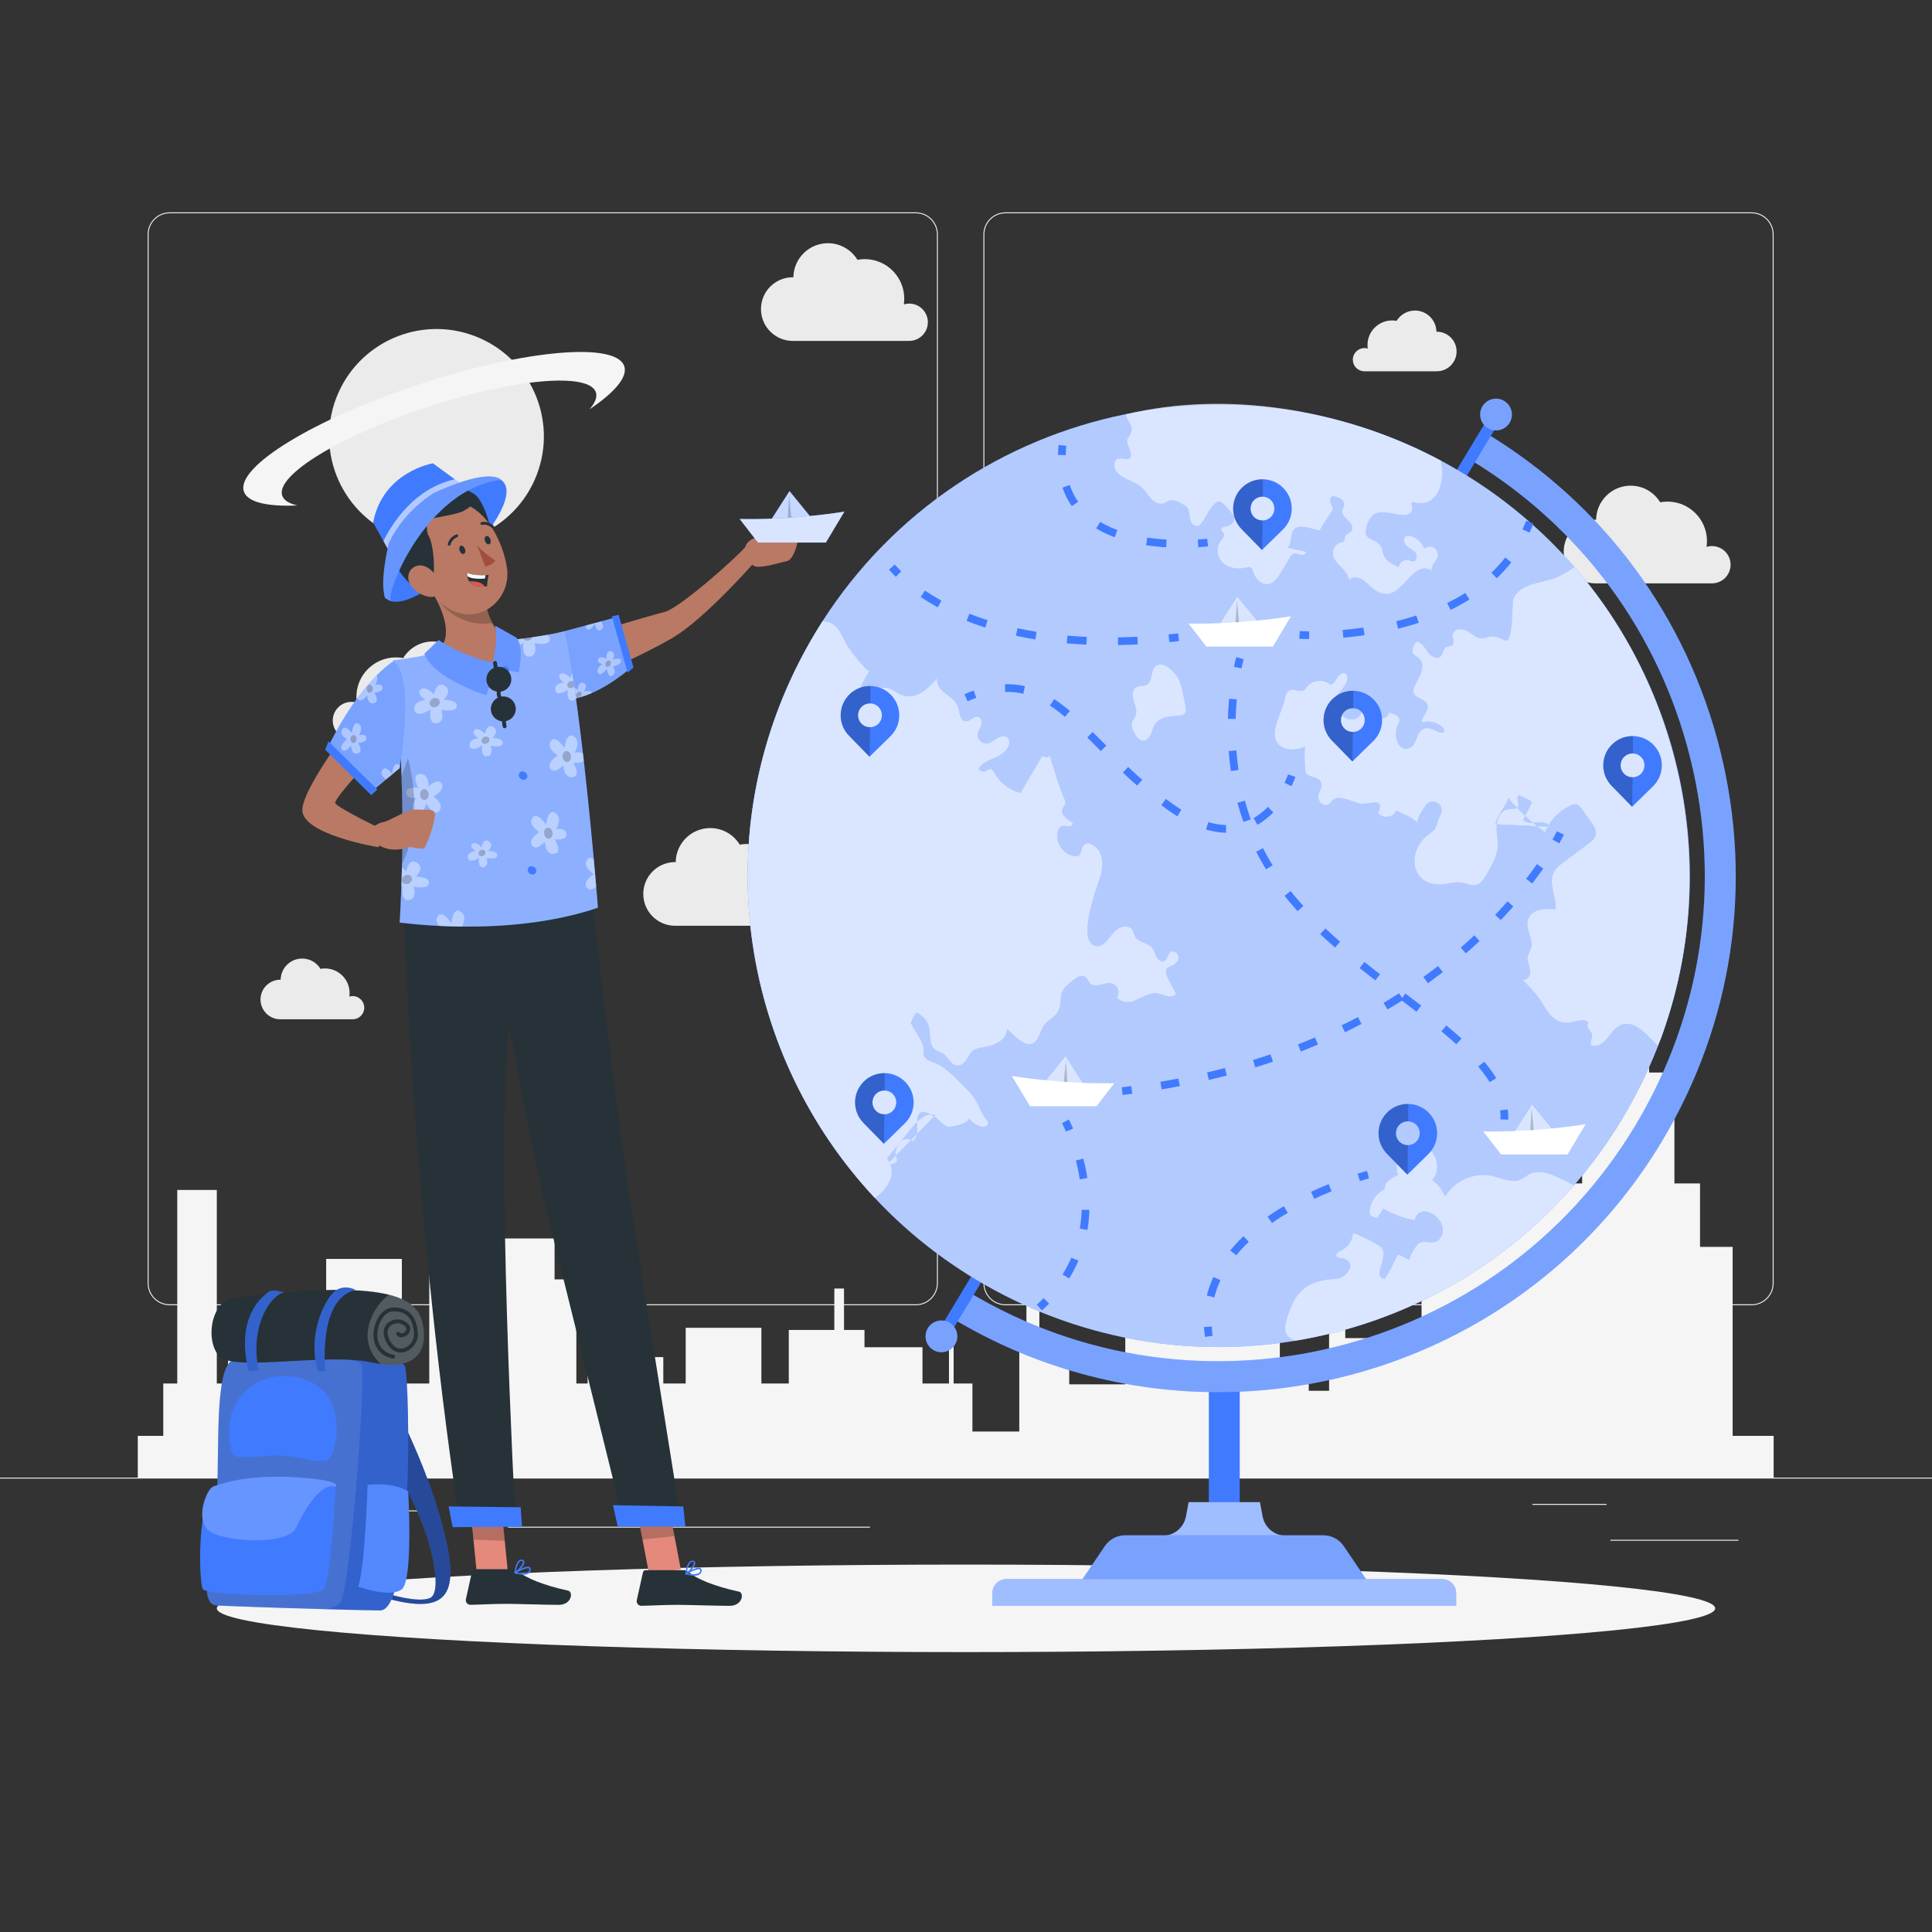 <?xml version="1.0" encoding="utf-8"?>
<!-- Generator: Adobe Illustrator 27.5.0, SVG Export Plug-In . SVG Version: 6.00 Build 0)  -->
<svg version="1.1" xmlns="http://www.w3.org/2000/svg" xmlns:xlink="http://www.w3.org/1999/xlink" x="0px" y="0px"
	 viewBox="0 0 500 500" style="enable-background:new 0 0 500 500;" xml:space="preserve">
<rect x="0" y="0" width="500" height="500" fill="#333333" stroke="none"/>
<g id="Background_Complete">
	<g>
		<rect y="382.398" style="fill:#EBEBEB;" width="500" height="0.25"/>
		<rect x="416.779" y="398.494" style="fill:#EBEBEB;" width="33.122" height="0.25"/>
		<rect x="322.527" y="401.208" style="fill:#EBEBEB;" width="8.693" height="0.25"/>
		<rect x="396.586" y="389.208" style="fill:#EBEBEB;" width="19.192" height="0.25"/>
		<rect x="52.459" y="390.888" style="fill:#EBEBEB;" width="43.193" height="0.25"/>
		<rect x="104.556" y="390.888" style="fill:#EBEBEB;" width="6.333" height="0.25"/>
		<rect x="131.471" y="395.111" style="fill:#EBEBEB;" width="93.676" height="0.25"/>
		<path style="fill:#EBEBEB;" d="M237.014,337.8H43.915c-3.147,0-5.708-2.561-5.708-5.708V60.66c0-3.147,2.561-5.708,5.708-5.708
			h193.099c3.146,0,5.707,2.561,5.707,5.708v271.432C242.721,335.239,240.16,337.8,237.014,337.8z M43.915,55.203
			c-3.01,0-5.458,2.448-5.458,5.458v271.432c0,3.01,2.448,5.458,5.458,5.458h193.099c3.009,0,5.457-2.448,5.457-5.458V60.66
			c0-3.009-2.448-5.458-5.457-5.458H43.915z"/>
		<path style="fill:#EBEBEB;" d="M453.31,337.8H260.212c-3.147,0-5.707-2.561-5.707-5.708V60.66c0-3.147,2.561-5.708,5.707-5.708
			H453.31c3.148,0,5.708,2.561,5.708,5.708v271.432C459.019,335.239,456.458,337.8,453.31,337.8z M260.212,55.203
			c-3.009,0-5.457,2.448-5.457,5.458v271.432c0,3.01,2.448,5.458,5.457,5.458H453.31c3.01,0,5.458-2.448,5.458-5.458V60.66
			c0-3.009-2.448-5.458-5.458-5.458H260.212z"/>
	</g>
	<g>
		<polygon style="fill:#F5F5F5;" points="459.019,382.56 459.019,371.6 448.407,371.6 448.407,322.693 439.966,322.693 
			439.966,306.272 433.34,306.272 433.34,277.569 426.78,277.569 426.78,244.44 424.407,244.44 424.407,277.569 420.644,277.569 
			420.644,270.806 414.238,270.806 414.238,277.569 409.453,277.569 409.453,306.272 397.789,306.272 397.789,281.525 
			392.596,281.525 392.596,276.937 386.956,276.937 386.956,281.525 379.572,281.525 379.572,306.272 367.896,306.272 
			367.896,346.302 348.155,346.302 348.155,336.244 343.967,336.244 343.967,359.935 338.702,359.935 338.702,351.967 
			331.22,351.967 331.22,344.55 336.582,344.55 336.582,342.517 331.22,342.517 331.22,333.472 326.874,333.472 326.874,298.433 
			324.187,298.433 324.187,280.471 321.178,280.471 321.178,298.433 315.483,298.433 315.483,333.472 291.22,333.472 
			291.22,358.266 276.714,358.266 276.714,348.173 268.983,348.173 268.983,321.75 265.638,321.75 265.638,348.173 263.791,348.173 
			263.791,370.479 251.659,370.479 251.659,358.05 246.795,358.05 246.795,346.428 245.594,346.428 245.594,358.05 238.736,358.05 
			238.736,348.662 223.727,348.662 223.727,344.191 218.429,344.191 218.429,333.471 215.924,333.471 215.924,344.191 
			204.14,344.191 204.14,358.05 197.044,358.05 197.044,343.632 177.457,343.632 177.457,358.05 171.66,358.05 171.66,351.218 
			160.143,351.218 160.143,304.07 157.769,304.07 157.769,351.218 152.073,351.218 152.073,358.05 149.156,358.05 149.156,331.102 
			143.525,331.102 143.525,320.513 120.626,320.513 120.626,326.605 111.095,326.605 111.095,358.05 103.999,358.05 
			103.999,325.809 84.412,325.809 84.412,358.05 78.616,358.05 78.616,336.613 59.029,336.613 59.029,358.05 56.111,358.05 
			56.111,307.962 45.877,307.962 45.877,358.05 42.253,358.05 42.253,371.6 35.659,371.6 35.659,382.56 		"/>
		
			<ellipse transform="matrix(0.357 -0.934 0.934 0.357 -32.84 178.143)" style="fill:#EBEBEB;" cx="112.977" cy="112.925" rx="27.787" ry="27.787"/>
		<path style="fill:#EBEBEB;" d="M240.127,83.399c0-2.668-2.163-4.83-4.83-4.83c-0.482,0-0.947,0.073-1.387,0.204
			c0.07-0.484,0.108-0.979,0.108-1.483c0-5.649-4.58-10.229-10.229-10.229c-0.644,0-1.273,0.062-1.884,0.176
			c-1.572-2.573-4.398-4.296-7.634-4.296c-4.898,0-8.871,3.935-8.943,8.816c-0.05-0.001-0.099-0.007-0.149-0.007
			c-4.551,0-8.24,3.689-8.24,8.24c0,4.551,3.689,8.24,8.24,8.24h30.261l-0.006-0.007C238.037,88.15,240.127,86.021,240.127,83.399z"
			/>
		<path style="fill:#EBEBEB;" d="M209.67,234.759c0-2.668-2.163-4.83-4.83-4.83c-0.482,0-0.947,0.073-1.387,0.204
			c0.07-0.484,0.108-0.979,0.108-1.483c0-5.649-4.58-10.229-10.229-10.229c-0.644,0-1.273,0.062-1.884,0.176
			c-1.572-2.573-4.398-4.296-7.634-4.296c-4.898,0-8.871,3.935-8.943,8.816c-0.05-0.001-0.099-0.008-0.149-0.008
			c-4.551,0-8.24,3.689-8.24,8.24s3.689,8.24,8.24,8.24h30.261l-0.006-0.007C207.58,239.51,209.67,237.381,209.67,234.759z"/>
		<path style="fill:#EBEBEB;" d="M447.874,146.149c0-2.668-2.163-4.83-4.83-4.83c-0.482,0-0.947,0.073-1.387,0.205
			c0.07-0.484,0.108-0.979,0.108-1.483c0-5.649-4.58-10.229-10.229-10.229c-0.644,0-1.273,0.062-1.884,0.176
			c-1.572-2.573-4.398-4.296-7.634-4.296c-4.898,0-8.871,3.935-8.943,8.816c-0.05-0.001-0.099-0.008-0.149-0.008
			c-4.551,0-8.24,3.689-8.24,8.24c0,4.551,3.689,8.24,8.24,8.24h30.26l-0.006-0.007C445.784,150.9,447.874,148.771,447.874,146.149z
			"/>
		<path style="fill:#EBEBEB;" d="M86.123,186.472c0-2.668,2.163-4.83,4.83-4.83c0.482,0,0.947,0.073,1.387,0.204
			c-0.07-0.484-0.108-0.979-0.108-1.483c0-5.649,4.58-10.229,10.229-10.229c0.644,0,1.273,0.062,1.884,0.176
			c1.572-2.573,4.398-4.296,7.634-4.296c4.898,0,8.871,3.935,8.944,8.816c0.05-0.001,0.099-0.008,0.149-0.008
			c4.551,0,8.24,3.689,8.24,8.24s-3.689,8.24-8.24,8.24H90.812l0.006-0.007C88.214,191.223,86.123,189.094,86.123,186.472z"/>
		<path style="fill:#EBEBEB;" d="M94.271,260.79c0-1.659-1.345-3.003-3.003-3.003c-0.3,0-0.589,0.045-0.862,0.127
			c0.044-0.301,0.067-0.609,0.067-0.922c0-3.512-2.847-6.359-6.359-6.359c-0.4,0-0.792,0.039-1.172,0.109
			c-0.977-1.6-2.734-2.671-4.746-2.671c-3.045,0-5.515,2.447-5.56,5.481c-0.031-0.001-0.061-0.005-0.093-0.005
			c-2.829,0-5.123,2.294-5.123,5.123c0,2.829,2.294,5.123,5.123,5.123h18.813l-0.004-0.004
			C92.972,263.743,94.271,262.42,94.271,260.79z"/>
		<path style="fill:#EBEBEB;" d="M350.111,93.087c0-1.659,1.345-3.003,3.003-3.003c0.3,0,0.589,0.045,0.862,0.127
			c-0.044-0.301-0.067-0.609-0.067-0.922c0-3.512,2.847-6.359,6.359-6.359c0.4,0,0.792,0.039,1.172,0.109
			c0.977-1.6,2.734-2.671,4.746-2.671c3.045,0,5.515,2.447,5.56,5.481c0.031-0.001,0.061-0.005,0.093-0.005
			c2.829,0,5.123,2.294,5.123,5.123s-2.294,5.123-5.123,5.123h-18.813l0.004-0.004C351.41,96.041,350.111,94.717,350.111,93.087z"/>
		<path style="fill:#F5F5F5;" d="M108.54,99.442c-27.187,8.947-47.527,21.365-45.43,27.738c0.926,2.813,6.073,3.975,13.869,3.629
			c-2.157-0.483-3.544-1.325-3.947-2.551c-1.729-5.255,15.044-15.496,37.464-22.874c22.42-7.378,41.997-9.099,43.726-3.844
			c0.404,1.227-0.212,2.727-1.661,4.397c6.478-4.351,9.929-8.343,9.004-11.156C159.467,88.409,135.728,90.495,108.54,99.442z"/>
	</g>
</g>
<g id="Background_Simple" style="display:none;">
	<g style="display:inline;">
		<path style="fill:#407BFF;" d="M90.246,100.758c32.386-36.027,80.973-42.823,126.693-35.21
			c20.67,3.442,40.39,10.625,60.253,17.064c27.799,9.011,57.242,3.331,85.764,6.505c78.323,8.717,83.475,107.509,64.808,166.296
			c-22.334,70.335-93.211,113.282-164.11,119.341c-77.438,6.617-152.295-31.301-187.292-101.722
			c-22.741-45.758-25.327-100.358-3.101-146.831C77.809,116.693,83.553,108.203,90.246,100.758z"/>
		<path style="opacity:0.9;fill:#FFFFFF;enable-background:new    ;" d="M90.246,100.758c32.386-36.027,80.973-42.823,126.693-35.21
			c20.67,3.442,40.39,10.625,60.253,17.064c27.799,9.011,57.242,3.331,85.764,6.505c78.323,8.717,83.475,107.509,64.808,166.296
			c-22.334,70.335-93.211,113.282-164.11,119.341c-77.438,6.617-152.295-31.301-187.292-101.722
			c-22.741-45.758-25.327-100.358-3.101-146.831C77.809,116.693,83.553,108.203,90.246,100.758z"/>
	</g>
</g>
<g id="Shadow_1_">
	<ellipse id="_x3C_Path_x3E__359_" style="fill:#F5F5F5;" cx="250" cy="416.238" rx="193.889" ry="11.323"/>
</g>
<g id="Globe">
	<g>
		<g>
			<rect x="312.845" y="356.333" style="fill:#407BFF;" width="8" height="58.774"/>
		</g>
		<path style="fill:#407BFF;" d="M326.754,392.438l-0.685-3.68h-18.448l-0.685,3.68c-0.541,2.905-3.076,5.011-6.031,5.011l0,0
			v11.617h31.88v-11.617l0,0C329.83,397.449,327.295,395.343,326.754,392.438z"/>
		<path style="opacity:0.5;fill:#FFFFFF;" d="M326.754,392.438l-0.685-3.68h-18.448l-0.685,3.68
			c-0.541,2.905-3.076,5.011-6.031,5.011l0,0v11.617h31.88v-11.617l0,0C329.83,397.449,327.295,395.343,326.754,392.438z"/>
		<path style="fill:#407BFF;" d="M355.855,412.099h-78.022l8.102-11.965c1.187-1.754,3.167-2.804,5.285-2.804h51.25
			c2.117,0,4.097,1.05,5.284,2.804L355.855,412.099z"/>
		<path style="opacity:0.3;fill:#FFFFFF;" d="M355.855,412.099h-78.022l8.102-11.965c1.187-1.754,3.167-2.804,5.285-2.804h51.25
			c2.117,0,4.097,1.05,5.284,2.804L355.855,412.099z"/>
		<path style="fill:#407BFF;" d="M373.236,408.67H260.453c-1.999,0-3.619,1.62-3.619,3.619v3.301h120.02v-3.301
			C376.855,410.29,375.234,408.67,373.236,408.67z"/>
		<path style="opacity:0.5;fill:#FFFFFF;" d="M373.236,408.67H260.453c-1.999,0-3.619,1.62-3.619,3.619v3.301h120.02v-3.301
			C376.855,410.29,375.234,408.67,373.236,408.67z"/>
		<g>
			<g>
				<path style="fill:#407BFF;" d="M315.184,360.284c-23.461,0.001-47.203-6.162-68.729-19.112l4.124-6.855
					c59.415,35.745,136.834,16.489,172.579-42.926c17.316-28.781,22.388-62.584,14.28-95.18
					c-8.107-32.596-28.423-60.084-57.205-77.399l4.124-6.855c30.613,18.417,52.221,47.654,60.845,82.324
					c8.624,34.67,3.23,70.623-15.188,101.236C404.945,337.184,360.598,360.281,315.184,360.284z"/>
			</g>
			<g style="opacity:0.3;">
				<path style="fill:#FFFFFF;" d="M315.184,360.284c-23.461,0.001-47.203-6.162-68.729-19.112l4.124-6.855
					c59.415,35.745,136.834,16.489,172.579-42.926c17.316-28.781,22.388-62.584,14.28-95.18
					c-8.107-32.596-28.423-60.084-57.205-77.399l4.124-6.855c30.613,18.417,52.221,47.654,60.845,82.324
					c8.624,34.67,3.23,70.623-15.188,101.236C404.945,337.184,360.598,360.281,315.184,360.284z"/>
			</g>
			<g>
				
					<rect x="176.2" y="225.064" transform="matrix(0.516 -0.857 0.857 0.516 -41.349 379.985)" style="fill:#407BFF;" width="278.411" height="3"/>
			</g>
			<g>
				<path style="fill:#407BFF;" d="M390.691,109.4c-1.17,1.945-3.695,2.573-5.639,1.403c-1.945-1.17-2.573-3.695-1.403-5.639
					c1.17-1.945,3.695-2.573,5.639-1.403C391.233,104.93,391.861,107.455,390.691,109.4z"/>
			</g>
			<g>
				<path style="fill:#407BFF;" d="M247.164,347.964c-1.17,1.945-3.695,2.573-5.64,1.403c-1.945-1.17-2.573-3.695-1.403-5.639
					c1.17-1.945,3.695-2.573,5.64-1.403C247.706,343.495,248.334,346.02,247.164,347.964z"/>
			</g>
			<g style="opacity:0.3;">
				<path style="fill:#FFFFFF;" d="M390.691,109.4c-1.17,1.945-3.695,2.573-5.639,1.403c-1.945-1.17-2.573-3.695-1.403-5.639
					c1.17-1.945,3.695-2.573,5.639-1.403C391.233,104.93,391.861,107.455,390.691,109.4z"/>
			</g>
			<g style="opacity:0.3;">
				<path style="fill:#FFFFFF;" d="M247.164,347.964c-1.17,1.945-3.695,2.573-5.64,1.403c-1.945-1.17-2.573-3.695-1.403-5.639
					c1.17-1.945,3.695-2.573,5.64-1.403C247.706,343.495,248.334,346.02,247.164,347.964z"/>
			</g>
		</g>
		<g>
			<g>
				<path style="fill:#407BFF;" d="M206.869,171.221c1.842-3.604,3.835-7.07,5.97-10.402c18.28-28.544,46.979-47.238,78.441-53.611
					c26.078-5.283,54.063-2.1,79.599,10.951c0.662,0.338,1.319,0.684,1.969,1.026c13.514,7.219,25.124,16.632,34.617,27.567
					l0.008,0.004c29.007,33.448,38.275,81.16,21.582,124.03c-1.5,3.839-3.199,7.636-5.114,11.383
					c-4.625,9.049-10.223,17.268-16.603,24.595c-18.888,21.728-44.634,35.687-72.216,40.232
					c-24.798,4.077-51.083,0.557-75.191-11.765c-12.915-6.601-24.151-15.19-33.516-25.195
					C192.276,273.583,182.832,218.249,206.869,171.221z"/>
			</g>
			<g style="opacity:0.6;">
				<path style="fill:#FFFFFF;" d="M206.869,171.221c1.842-3.604,3.835-7.07,5.97-10.402c18.28-28.544,46.979-47.238,78.441-53.611
					c26.078-5.283,54.063-2.1,79.599,10.951c0.662,0.338,1.319,0.684,1.969,1.026c13.514,7.219,25.124,16.632,34.617,27.567
					l0.008,0.004c29.007,33.448,38.275,81.16,21.582,124.03c-1.5,3.839-3.199,7.636-5.114,11.383
					c-4.625,9.049-10.223,17.268-16.603,24.595c-18.888,21.728-44.634,35.687-72.216,40.232
					c-24.798,4.077-51.083,0.557-75.191-11.765c-12.915-6.601-24.151-15.19-33.516-25.195
					C192.276,273.583,182.832,218.249,206.869,171.221z"/>
			</g>
			<g>
				<path style="opacity:0.4;fill:#407BFF;enable-background:new    ;" d="M242.035,288.619c-2.133-0.859-4.344,1.161-5.816,2.98
					c-2.202,2.735-4.413,5.467-6.615,8.202c2.814,3.681,0.145,8.058-3.19,10.235c-34.137-36.452-43.582-91.786-19.545-138.815
					c1.842-3.604,3.835-7.07,5.97-10.402c0.116-0.011,0.236-0.01,0.357-0.009c3.671,0.14,4.687,3.869,6.169,6.447
					c0.335,0.583,5.178,7.101,5.717,6.269c-1.744,2.687-3.083,5.635-3.96,8.716c-0.066,0.233-0.127,0.495-0.013,0.709
					c0.271,0.508,1.052,0.174,1.459-0.233c1.042-1.042,1.895-2.269,2.998-3.247c1.103-0.978,2.567-1.706,4.018-1.45
					c1.459,0.257,2.584,1.433,3.98,1.928c1.703,0.604,3.641,0.114,5.165-0.858c1.471-0.938,2.636-2.301,3.794-3.573
					c-0.236,4.187,4.727,4.111,5.577,8.036c0.273,1.261,0.492,2.988,1.776,3.114c1.221,0.119,2.234-1.545,3.385-1.118
					c0.805,0.299,0.927,1.418,0.646,2.23c-0.28,0.812-0.821,1.554-0.863,2.412c-0.059,1.205,1.081,2.328,2.286,2.25
					c1.082-0.07,1.926-0.915,2.863-1.461c0.937-0.545,2.396-0.656,2.874,0.317c0.113,0.229,0.15,0.489,0.15,0.744
					c-0.001,1.835-1.763,3.146-3.435,3.904c-1.672,0.758-3.578,1.394-4.529,2.963c0.366,0.721,1.391,1.008,2.078,0.581
					c0.239-0.148,0.444-0.37,0.719-0.431c0.597-0.133,1.039,0.519,1.342,1.051c1.424,2.503,3.886,4.395,6.672,5.126
					c1.9-3.199,3.8-6.399,5.7-9.598c0.76,0.363,1.232,0.548,1.913-0.071c1.22,3.693,2.138,7.464,3.734,11.052
					c0.191,0.43,0.393,0.895,0.294,1.355c-0.103,0.48-0.508,0.834-0.708,1.282c-0.661,1.484,1.072,2.865,2.532,3.576
					c0.297,0.45-0.3,1.011-0.84,1.026c-0.539,0.015-1.074-0.235-1.605-0.137c-0.793,0.146-1.249,0.999-1.399,1.791
					c-0.522,2.754,1.635,5.719,4.416,6.07c0.331,0.042,0.684,0.047,0.978-0.112c0.645-0.349,0.671-1.241,0.941-1.923
					c1.065-2.69,3.511-0.663,4.415,0.704c1.225,1.853,0.87,4.895,0.247,6.878c-0.728,2.318-6.45,17.238-0.737,17.736
					c0.536,0.047,1.061-0.184,1.505-0.49c1.344-0.925,2.098-2.491,3.302-3.592s3.397-1.536,4.295-0.174
					c0.36,0.546,0.408,1.246,0.727,1.817c0.888,1.592,3.366,1.524,4.49,2.96c0.516,0.66,0.658,1.535,1.052,2.275
					c0.395,0.739,1.288,1.375,2.036,0.995c0.837-0.426,0.801-1.743,1.579-2.268c0.817-0.552,2.031,0.282,2.079,1.267
					c0.047,0.985-0.738,1.846-1.638,2.25c-0.471,0.211-1.008,0.35-1.336,0.749c-0.587,0.715-0.173,1.777,0.259,2.595
					c0.686,1.3,1.372,2.599,2.058,3.899c-0.456,0.706-1.449,0.847-2.272,0.675c-0.823-0.172-1.586-0.579-2.422-0.713
					c-4.027-0.64-6.663,4.46-10.646,1.118c0.971-1.213,0.245-3.341-1.265-3.707c-1.862-0.452-4.152,1.345-5.546,0.03
					c-0.485-0.457-0.661-1.178-1.165-1.614c-1.393-1.203-3.44,0.834-4.428,1.641c-3.275,2.677-1.186,4.293-2.879,7.322
					c-0.775,1.386-2.436,2.032-3.414,3.283c-0.901,1.151-1.14,2.702-1.981,3.897c-2.312,3.285-5.872-1.288-7.731-2.774
					c0.085,2.587-2.856,4.151-5.403,4.589c-3.913,0.673-3.337,0.74-5.287,3.634c-0.515,0.764-1.41,1.345-2.322,1.218
					c-1.589-0.222-2.205-2.227-3.549-3.102c-0.645-0.42-1.446-0.565-2.06-1.029c-1.612-1.218-1.101-3.706-1.54-5.678
					c-0.384-1.726-1.666-3.226-3.311-3.872c-0.598,0.841-1.083,1.764-1.436,2.734c0.672,1.127,1.345,2.253,2.017,3.379
					c0.595,0.996,1.205,2.04,1.291,3.197c0.048,0.648-0.067,1.328,0.178,1.93c0.488,1.196,2.029,1.429,3.212,1.95
					c2.867,1.262,6.483,5.339,8.699,7.606c2.362,2.416,2.31,4.948,4.467,7.217c0.38,0.4,0.135,1.125-0.349,1.389
					c-0.484,0.264-1.083,0.183-1.609,0.018c-1.221-0.384-2.304-1.195-3.016-2.259c0.934,1.396-4.524,2.563-5.297,2.359
					c-1.265-0.334-2.344-1.98-3.466-2.638c-2.782-1.631-4.733-1.924-4.473,2.159c0.1,1.561,0.149,3.511-1.233,4.244
					c-0.593-0.708-1.741-0.727-2.529-0.246c-0.788,0.48-1.272,1.334-1.603,2.196c-0.223,0.581-0.391,1.23-0.187,1.818
					c0.109,0.315,0.32,0.598,0.356,0.928c0.116,1.077-1.434,1.386-2.51,1.264"/>
				<path style="opacity:0.4;fill:#407BFF;enable-background:new    ;" d="M401.093,213.961c-0.542-1.129-2.086-1.25-3.332-1.117
					c-1.245,0.132-2.706,0.283-3.554-0.638c0.65-1.299,1.3-2.598,1.95-3.897c0.122-0.244,0.247-0.522,0.159-0.781
					c-0.09-0.262-0.366-0.404-0.617-0.521c-0.849-0.393-1.698-0.787-2.547-1.18c-1.087,0.401,0.357,2.332-0.432,3.18
					c-0.349,0.375-0.943,0.308-1.455,0.315c-4.368,0.056-4.183,4.993-3.712,7.866c0.547,3.336-1.275,6.548-3.027,9.443
					c-0.626,1.027-1.372,2.154-2.556,2.424c-1.156,0.274-2.307-0.385-3.486-0.615c-2.035-0.407-4.101,0.508-6.178,0.462
					c-7.261-0.161-7.853-8.332-3.435-12.227c2.29-2.019,2.459-1.322,3.304-4.314c0.352-1.247,1.417-2.382,0.645-3.76
					c-0.818-1.46-3.064-1.518-3.95-0.057c-0.868,1.434-1.942,2.668-2.058,4.378c-1.38-1.524-3.626-2.18-5.495-3.152
					c-0.629,1.861-3.641,2.222-4.692,0.563c0.489-0.818,0.864-2.098,0.016-2.531c-0.247-0.126-0.539-0.128-0.816-0.113
					c-1.159,0.062-2.305,0.351-3.467,0.301c-1.784-0.077-5.747-2.541-7.399-0.939c-0.29,0.281-0.483,0.655-0.79,0.917
					c-0.656,0.56-1.736,0.438-2.349-0.169c-0.613-0.607-0.773-1.58-0.524-2.405c0.166-0.55,0.492-1.047,0.617-1.608
					c0.666-2.979-3.087-2.327-3.921-3.657c-0.4-0.638-0.451-6.333-0.222-6.901c-1.881,0.828-4.212,1.137-6.065,0.061
					c-2.029-1.178-2.056-3.294-1.473-5.556c0.616-2.39,1.913-4.945,2.25-6.733c0.181-0.96,0.491-2.08,1.41-2.413
					c1.149-0.416,2.554,0.703,3.579,0.036c0.325-0.212,0.526-0.563,0.76-0.872c1.376-1.811,4.355-2.093,6.047-0.571
					c0.857-0.086,1.339-0.988,1.773-1.732c0.434-0.743,1.248-1.519,2.038-1.177c0.908,0.393,0.709,1.746,0.239,2.617
					c-0.48,0.888-1.084,1.708-1.789,2.43c-0.527,0.539-1.144,1.089-1.245,1.837c-0.076,0.565,0.168,1.119,0.424,1.628
					c0.619,1.226,1.41,2.451,2.633,3.076c1.223,0.625,2.965,0.407,3.646-0.786c0.183-0.32,0.283-0.691,0.524-0.969
					c0.621-0.714,1.811-0.454,2.584,0.091c0.774,0.545,1.422,1.325,2.332,1.586c0.91,0.261,2.152-0.456,1.883-1.363
					c1.307,0.187,2.99,0.817,2.859,2.132c-0.042,0.422-0.284,0.793-0.473,1.173c-1.166,2.345-0.022,7.199,3.212,5.795
					c2.126-0.923,1.406-4.988,4.413-5.093c1.438-0.05,2.657,1.289,4.094,1.212c0.555-0.229,0.252-1.086-0.193-1.49
					c-1.406-1.275-3.506-1.733-5.315-1.158c0.045-1.696,2.095-3.151,1.452-4.72c-0.635-1.55-3.404-1.555-3.621-3.216
					c-0.062-0.475,0.133-0.943,0.323-1.384c0.941-2.175,3.587-5.687,0.809-7.579c-0.337-0.229-0.725-0.397-0.994-0.703
					c-0.816-0.93-0.063-2.356,0.689-3.337c1.362,0.1,2.127,1.545,2.902,2.669c0.776,1.124,2.425,2.102,3.391,1.136
					c0.691-0.691,0.581-2.064,1.479-2.451c0.416-0.179,0.927-0.065,1.318-0.292c0.948-0.551,0.111-2.033,0.379-3.097
					c0.368-1.466,2.547-1.397,3.833-0.602c1.285,0.795,2.548,2.022,4.041,1.788c0.473-0.074,0.91-0.296,1.375-0.412
					c1.43-0.359,2.897,0.305,4.222,0.951c2.115,1.031,1.831-10.023,2.056-10.57c1.712-4.168,6.896-4.165,10.552-5.481
					c1.916-0.7,3.632-1.814,5.348-2.927c27.927,32.204,37.136,78.019,23.594,118.465c-0.607,1.814-1.194,3.71-2.051,5.387
					c-2.106-1.98-4.985-5.824-8.271-5.626c-4.174,0.252-4.327,6.171-8.721,5.659c-0.902-0.485,0.138-1.844-0.003-2.858
					c-0.078-0.564-0.542-0.98-0.875-1.442c-0.333-0.462-0.516-1.175-0.088-1.551c-0.469-1.037-1.977-0.81-3.074-0.504
					c-1.289,0.36-2.668,0.59-3.957,0.23c-2.685-0.75-4.018-3.648-5.59-5.95c-1.299-1.903-2.944-3.54-4.579-5.165
					c0.915,0.547,2.072-0.51,2.163-1.572c0.09-1.062-0.431-2.069-0.652-3.112c-0.378-1.778,1.164-2.817,0.994-4.586
					c-0.205-2.196-1.647-4.411-0.808-6.446c1.011-2.47,4.404-2.616,7.052-2.348c0.221-3.266-1.979-6.733-0.463-9.638
					c0.583-1.12,1.626-1.904,2.634-2.656c2.064-1.539,4.128-3.079,6.187-4.61c0.859-0.637,1.77-1.358,1.991-2.401
					c0.275-1.227-0.503-2.419-1.235-3.426c-0.795-1.1-1.59-2.2-2.385-3.3c-0.332-0.452-0.701-0.931-1.228-1.1
					c-0.571-0.181-1.173,0.034-1.716,0.289c-2.939,1.363-5.316,3.889-6.516,6.906c-3.521-2.554-6.73-5.542-9.516-8.886
					c-0.751,2.411-2.927,4.373-3.319,6.793"/>
				<path style="opacity:0.4;fill:#407BFF;enable-background:new    ;" d="M302.297,185.505c-1.411,0.203-2.821,0.9-3.541,2.13
					c-0.444,0.758-0.594,1.651-0.948,2.456c-0.354,0.804-1.036,1.579-1.915,1.6c-1.122,0.026-1.864-1.118-2.375-2.117
					c-0.415-0.811-0.843-1.723-0.592-2.6c0.183-0.641,0.7-1.134,0.955-1.75c0.505-1.219-0.101-2.577-0.493-3.837
					c-0.391-1.26-0.411-2.934,0.745-3.57c0.761-0.419,1.745-0.192,2.526-0.573c1.905-0.928,0.98-4.094,2.622-4.987
					c1.946-1.058,4.236,1.192,5.315,2.799c1.092,1.627,1.398,3.749,1.809,5.625C307.565,185.986,306.781,184.859,302.297,185.505z"
					/>
				<path style="opacity:0.4;fill:#407BFF;enable-background:new    ;" d="M291.385,107.222
					c26.255-6.285,55.702-1.223,79.494,10.937c0.662,0.338,1.319,0.684,1.969,1.026c1.293,5.153-0.522,12.696-7.367,10.721
					c-0.354,0.675-0.052,1.045,0.008,1.763c0.094,1.128-1.356,1.732-2.483,1.632c-3.697-0.326-7.353-2.321-9.014,2.053
					c-1.98,5.216,1.969,3.296,3.596,6.403c0.235,0.45,0.234,0.982,0.353,1.476c0.437,1.81,2.346,2.791,4.052,3.538
					c0.089-1.181,1.388-2.111,2.535-1.814c0.432,0.112,0.85,0.368,1.292,0.303c0.949-0.14,1.04-1.59,0.421-2.323
					c-0.619-0.733-1.593-1.069-2.287-1.732c-0.693-0.663-0.935-2.019-0.079-2.453c0.357-0.181,0.787-0.129,1.174-0.027
					c1.626,0.429,3.002,1.71,3.544,3.303c0.679-0.641,1.805-0.743,2.588-0.233c0.783,0.509,1.146,1.58,0.835,2.461
					c-0.455,1.287-2.128,2.492-1.347,3.612c-0.822-0.745-2.081-0.966-3.109-0.547c-4.046,1.652-6.292,9.617-12.276,4.974
					c-0.961-0.746-1.742-1.726-2.79-2.344c-1.048-0.618-2.544-0.758-3.371,0.134c-0.341-2.737-4.126-4.16-4.197-6.917
					c-0.033-1.298,0.941-2.551,2.207-2.84c0.211-0.048,0.439-0.078,0.602-0.219c0.332-0.288,0.201-0.828,0.35-1.242
					c0.258-0.72,1.256-0.862,1.695-1.488c0.612-0.872-0.166-2.037-0.958-2.75c-0.792-0.713-1.735-1.631-1.439-2.654
					c0.101-0.349,0.341-0.645,0.441-0.994c0.203-0.704-0.223-1.468-0.825-1.886c-0.602-0.418-1.344-0.568-2.064-0.709
					c-0.613,0.141-0.797,0.956-0.63,1.562c0.168,0.606,0.555,1.148,0.627,1.773c0.04,0.35-3.735,5.507-3.236,5.581
					c-2.364-0.351-6.696-2.475-7.391,0.969c-0.245,1.216-0.202,2.638-1.129,3.462c1.615,0.336,3.226,0.692,4.833,1.066
					c0.108,0.635-0.782,0.962-1.408,0.813c-0.626-0.148-1.273-0.51-1.873-0.276c-0.421,0.164-0.681,0.579-0.911,0.967
					c-0.75,1.265-1.5,2.529-2.25,3.794c-0.814,1.372-1.845,2.893-3.429,3.081c-1.802,0.214-3.309-1.486-3.825-3.226
					c-0.124-0.417-0.25-0.895-0.635-1.098c-0.349-0.183-0.771-0.065-1.152,0.033c-2.011,0.514-4.315,0.253-5.887-1.103
					c-1.572-1.356-2.116-3.929-0.87-5.59c0.479-0.639,1.227-1.337,0.925-2.076c-0.178-0.434-0.703-0.75-0.642-1.215
					c0.077-0.585,0.89-0.613,1.472-0.707c1.053-0.169,1.913-1.158,1.934-2.224c0.011-0.546-3.062-4.183-3.823-4.203
					c-1.745-0.046-3.44,3.814-4.362,5.163c-0.356,0.521-0.78,1.088-1.404,1.188c-0.973,0.157-1.703-0.912-1.891-1.88
					c-0.188-0.967-0.134-2.043-0.724-2.833c-0.343-0.459-0.858-0.751-1.359-1.031c-1.013-0.566-2.178-1.15-3.284-0.796
					c-0.517,0.165-0.956,0.523-1.472,0.688c-1.18,0.379-2.45-0.33-3.292-1.239c-0.842-0.909-1.441-2.033-2.356-2.869
					c-1.946-1.779-5.086-2.052-6.606-4.206c-0.735-1.041-0.713-2.851,0.5-3.241c1.048-0.337,2.475,0.558,3.156-0.306
					c0.653-0.828-0.909-3.324-0.887-4.333c0.018-0.799,1.319-1.626,1.207-3.183C292.772,109.627,291.489,108.586,291.385,107.222z"
					/>
				<path style="opacity:0.4;fill:#407BFF;enable-background:new    ;" d="M343.645,331.136c1.733-0.193,3.434,0.061,4.8-1.473
					c1.862-2.091,1.098-3.792-1.761-4.144c-0.254-0.031-0.53-0.068-0.71-0.25c-0.577-0.581,0.445-1.348,1.192-1.683
					c1.745-0.783,2.747-2.532,3.006-4.364c0.061-0.435,6.884,2.917,7.415,3.71c1.86,2.774-2.717,7.436,0.785,8.07
					c1.3-2.002,2.324-4.242,3.437-6.37c1.047,0.495,2.095,0.99,3.142,1.485c-0.781-0.369,1.718-4.063,2.202-4.357
					c1.879-1.142,4.635,1.192,5.996-2.106c1.723-4.174-5.583-9.004-7.038-3.944c-2.823-0.324-5.68-1.553-8.159-2.936
					c-0.479,0.78-0.955,1.573-1.426,2.358c-0.773,0.057-1.575-0.282-2.07-0.887c-0.156-2.684,1.489-5.392,3.946-6.5
					c-0.18-1.811,1.8-2.991,3.48-3.701c-1.75-3.539,1.796-8.373,5.699-7.766c3.911,0.611,5.811,6.298,3.063,9.137
					c1.524,1.031,2.708,2.551,3.334,4.278c2.383-4.151,7.633-6.435,12.292-5.341c2.346,0.545,4.785,1.852,7.031,0.979
					c1-0.384,1.8-1.161,2.773-1.609c2.195-0.99,4.738-0.102,6.935,0.89c1.468,0.67,2.911,1.387,4.33,2.153
					c-18.888,21.728-44.634,35.687-72.216,40.232c-0.77-0.363-1.543-0.778-2.017-1.463c-0.874-1.281-0.454-3.007,0.004-4.493
					c1.768-5.783,4.024-8.783,10.023-9.831C343.303,331.178,343.474,331.155,343.645,331.136z"/>
			</g>
			<g>
				<path style="opacity:0.7;fill:#FFFFFF;enable-background:new    ;" d="M242.035,288.619c-2.133-0.859-4.344,1.161-5.816,2.98
					c-2.202,2.735-4.413,5.467-6.615,8.202c2.814,3.681,0.145,8.058-3.19,10.235c-34.137-36.452-43.582-91.786-19.545-138.815
					c1.842-3.604,3.835-7.07,5.97-10.402c0.116-0.011,0.236-0.01,0.357-0.009c3.671,0.14,4.687,3.869,6.169,6.447
					c0.335,0.583,5.178,7.101,5.717,6.269c-1.744,2.687-3.083,5.635-3.96,8.716c-0.066,0.233-0.127,0.495-0.013,0.709
					c0.271,0.508,1.052,0.174,1.459-0.233c1.042-1.042,1.895-2.269,2.998-3.247c1.103-0.978,2.567-1.706,4.018-1.45
					c1.459,0.257,2.584,1.433,3.98,1.928c1.703,0.604,3.641,0.114,5.165-0.858c1.471-0.938,2.636-2.301,3.794-3.573
					c-0.236,4.187,4.727,4.111,5.577,8.036c0.273,1.261,0.492,2.988,1.776,3.114c1.221,0.119,2.234-1.545,3.385-1.118
					c0.805,0.299,0.927,1.418,0.646,2.23c-0.28,0.812-0.821,1.554-0.863,2.412c-0.059,1.205,1.081,2.328,2.286,2.25
					c1.082-0.07,1.926-0.915,2.863-1.461c0.937-0.545,2.396-0.656,2.874,0.317c0.113,0.229,0.15,0.489,0.15,0.744
					c-0.001,1.835-1.763,3.146-3.435,3.904c-1.672,0.758-3.578,1.394-4.529,2.963c0.366,0.721,1.391,1.008,2.078,0.581
					c0.239-0.148,0.444-0.37,0.719-0.431c0.597-0.133,1.039,0.519,1.342,1.051c1.424,2.503,3.886,4.395,6.672,5.126
					c1.9-3.199,3.8-6.399,5.7-9.598c0.76,0.363,1.232,0.548,1.913-0.071c1.22,3.693,2.138,7.464,3.734,11.052
					c0.191,0.43,0.393,0.895,0.294,1.355c-0.103,0.48-0.508,0.834-0.708,1.282c-0.661,1.484,1.072,2.865,2.532,3.576
					c0.297,0.45-0.3,1.011-0.84,1.026c-0.539,0.015-1.074-0.235-1.605-0.137c-0.793,0.146-1.249,0.999-1.399,1.791
					c-0.522,2.754,1.635,5.719,4.416,6.07c0.331,0.042,0.684,0.047,0.978-0.112c0.645-0.349,0.671-1.241,0.941-1.923
					c1.065-2.69,3.511-0.663,4.415,0.704c1.225,1.853,0.87,4.895,0.247,6.878c-0.728,2.318-6.45,17.238-0.737,17.736
					c0.536,0.047,1.061-0.184,1.505-0.49c1.344-0.925,2.098-2.491,3.302-3.592s3.397-1.536,4.295-0.174
					c0.36,0.546,0.408,1.246,0.727,1.817c0.888,1.592,3.366,1.524,4.49,2.96c0.516,0.66,0.658,1.535,1.052,2.275
					c0.395,0.739,1.288,1.375,2.036,0.995c0.837-0.426,0.801-1.743,1.579-2.268c0.817-0.552,2.031,0.282,2.079,1.267
					c0.047,0.985-0.738,1.846-1.638,2.25c-0.471,0.211-1.008,0.35-1.336,0.749c-0.587,0.715-0.173,1.777,0.259,2.595
					c0.686,1.3,1.372,2.599,2.058,3.899c-0.456,0.706-1.449,0.847-2.272,0.675c-0.823-0.172-1.586-0.579-2.422-0.713
					c-4.027-0.64-6.663,4.46-10.646,1.118c0.971-1.213,0.245-3.341-1.265-3.707c-1.862-0.452-4.152,1.345-5.546,0.03
					c-0.485-0.457-0.661-1.178-1.165-1.614c-1.393-1.203-3.44,0.834-4.428,1.641c-3.275,2.677-1.186,4.293-2.879,7.322
					c-0.775,1.386-2.436,2.032-3.414,3.283c-0.901,1.151-1.14,2.702-1.981,3.897c-2.312,3.285-5.872-1.288-7.731-2.774
					c0.085,2.587-2.856,4.151-5.403,4.589c-3.913,0.673-3.337,0.74-5.287,3.634c-0.515,0.764-1.41,1.345-2.322,1.218
					c-1.589-0.222-2.205-2.227-3.549-3.102c-0.645-0.42-1.446-0.565-2.06-1.029c-1.612-1.218-1.101-3.706-1.54-5.678
					c-0.384-1.726-1.666-3.226-3.311-3.872c-0.598,0.841-1.083,1.764-1.436,2.734c0.672,1.127,1.345,2.253,2.017,3.379
					c0.595,0.996,1.205,2.04,1.291,3.197c0.048,0.648-0.067,1.328,0.178,1.93c0.488,1.196,2.029,1.429,3.212,1.95
					c2.867,1.262,6.483,5.339,8.699,7.606c2.362,2.416,2.31,4.948,4.467,7.217c0.38,0.4,0.135,1.125-0.349,1.389
					c-0.484,0.264-1.083,0.183-1.609,0.018c-1.221-0.384-2.304-1.195-3.016-2.259c0.934,1.396-4.524,2.563-5.297,2.359
					c-1.265-0.334-2.344-1.98-3.466-2.638c-2.782-1.631-4.733-1.924-4.473,2.159c0.1,1.561,0.149,3.511-1.233,4.244
					c-0.593-0.708-1.741-0.727-2.529-0.246c-0.788,0.48-1.272,1.334-1.603,2.196c-0.223,0.581-0.391,1.23-0.187,1.818
					c0.109,0.315,0.32,0.598,0.356,0.928c0.116,1.077-1.434,1.386-2.51,1.264"/>
				<path style="opacity:0.7;fill:#FFFFFF;enable-background:new    ;" d="M401.093,213.961c-0.542-1.129-2.086-1.25-3.332-1.117
					c-1.245,0.132-2.706,0.283-3.554-0.638c0.65-1.299,1.3-2.598,1.95-3.897c0.122-0.244,0.247-0.522,0.159-0.781
					c-0.09-0.262-0.366-0.404-0.617-0.521c-0.849-0.393-1.698-0.787-2.547-1.18c-1.087,0.401,0.357,2.332-0.432,3.18
					c-0.349,0.375-0.943,0.308-1.455,0.315c-4.368,0.056-4.183,4.993-3.712,7.866c0.547,3.336-1.275,6.548-3.027,9.443
					c-0.626,1.027-1.372,2.154-2.556,2.424c-1.156,0.274-2.307-0.385-3.486-0.615c-2.035-0.407-4.101,0.508-6.178,0.462
					c-7.261-0.161-7.853-8.332-3.435-12.227c2.29-2.019,2.459-1.322,3.304-4.314c0.352-1.247,1.417-2.382,0.645-3.76
					c-0.818-1.46-3.064-1.518-3.95-0.057c-0.868,1.434-1.942,2.668-2.058,4.378c-1.38-1.524-3.626-2.18-5.495-3.152
					c-0.629,1.861-3.641,2.222-4.692,0.563c0.489-0.818,0.864-2.098,0.016-2.531c-0.247-0.126-0.539-0.128-0.816-0.113
					c-1.159,0.062-2.305,0.351-3.467,0.301c-1.784-0.077-5.747-2.541-7.399-0.939c-0.29,0.281-0.483,0.655-0.79,0.917
					c-0.656,0.56-1.736,0.438-2.349-0.169c-0.613-0.607-0.773-1.58-0.524-2.405c0.166-0.55,0.492-1.047,0.617-1.608
					c0.666-2.979-3.087-2.327-3.921-3.657c-0.4-0.638-0.451-6.333-0.222-6.901c-1.881,0.828-4.212,1.137-6.065,0.061
					c-2.029-1.178-2.056-3.294-1.473-5.556c0.616-2.39,1.913-4.945,2.25-6.733c0.181-0.96,0.491-2.08,1.41-2.413
					c1.149-0.416,2.554,0.703,3.579,0.036c0.325-0.212,0.526-0.563,0.76-0.872c1.376-1.811,4.355-2.093,6.047-0.571
					c0.857-0.086,1.339-0.988,1.773-1.732c0.434-0.743,1.248-1.519,2.038-1.177c0.908,0.393,0.709,1.746,0.239,2.617
					c-0.48,0.888-1.084,1.708-1.789,2.43c-0.527,0.539-1.144,1.089-1.245,1.837c-0.076,0.565,0.168,1.119,0.424,1.628
					c0.619,1.226,1.41,2.451,2.633,3.076c1.223,0.625,2.965,0.407,3.646-0.786c0.183-0.32,0.283-0.691,0.524-0.969
					c0.621-0.714,1.811-0.454,2.584,0.091c0.774,0.545,1.422,1.325,2.332,1.586c0.91,0.261,2.152-0.456,1.883-1.363
					c1.307,0.187,2.99,0.817,2.859,2.132c-0.042,0.422-0.284,0.793-0.473,1.173c-1.166,2.345-0.022,7.199,3.212,5.795
					c2.126-0.923,1.406-4.988,4.413-5.093c1.438-0.05,2.657,1.289,4.094,1.212c0.555-0.229,0.252-1.086-0.193-1.49
					c-1.406-1.275-3.506-1.733-5.315-1.158c0.045-1.696,2.095-3.151,1.452-4.72c-0.635-1.55-3.404-1.555-3.621-3.216
					c-0.062-0.475,0.133-0.943,0.323-1.384c0.941-2.175,3.587-5.687,0.809-7.579c-0.337-0.229-0.725-0.397-0.994-0.703
					c-0.816-0.93-0.063-2.356,0.689-3.337c1.362,0.1,2.127,1.545,2.902,2.669c0.776,1.124,2.425,2.102,3.391,1.136
					c0.691-0.691,0.581-2.064,1.479-2.451c0.416-0.179,0.927-0.065,1.318-0.292c0.948-0.551,0.111-2.033,0.379-3.097
					c0.368-1.466,2.547-1.397,3.833-0.602c1.285,0.795,2.548,2.022,4.041,1.788c0.473-0.074,0.91-0.296,1.375-0.412
					c1.43-0.359,2.897,0.305,4.222,0.951c2.115,1.031,1.831-10.023,2.056-10.57c1.712-4.168,6.896-4.165,10.552-5.481
					c1.916-0.7,3.632-1.814,5.348-2.927c27.927,32.204,37.136,78.019,23.594,118.465c-0.607,1.814-1.194,3.71-2.051,5.387
					c-2.106-1.98-4.985-5.824-8.271-5.626c-4.174,0.252-4.327,6.171-8.721,5.659c-0.902-0.485,0.138-1.844-0.003-2.858
					c-0.078-0.564-0.542-0.98-0.875-1.442c-0.333-0.462-0.516-1.175-0.088-1.551c-0.469-1.037-1.977-0.81-3.074-0.504
					c-1.289,0.36-2.668,0.59-3.957,0.23c-2.685-0.75-4.018-3.648-5.59-5.95c-1.299-1.903-2.944-3.54-4.579-5.165
					c0.915,0.547,2.072-0.51,2.163-1.572c0.09-1.062-0.431-2.069-0.652-3.112c-0.378-1.778,1.164-2.817,0.994-4.586
					c-0.205-2.196-1.647-4.411-0.808-6.446c1.011-2.47,4.404-2.616,7.052-2.348c0.221-3.266-1.979-6.733-0.463-9.638
					c0.583-1.12,1.626-1.904,2.634-2.656c2.064-1.539,4.128-3.079,6.187-4.61c0.859-0.637,1.77-1.358,1.991-2.401
					c0.275-1.227-0.503-2.419-1.235-3.426c-0.795-1.1-1.59-2.2-2.385-3.3c-0.332-0.452-0.701-0.931-1.228-1.1
					c-0.571-0.181-1.173,0.034-1.716,0.289c-2.939,1.363-5.316,3.889-6.516,6.906c-3.521-2.554-6.73-5.542-9.516-8.886
					c-0.751,2.411-2.927,4.373-3.319,6.793"/>
				<path style="opacity:0.7;fill:#FFFFFF;enable-background:new    ;" d="M302.297,185.505c-1.411,0.203-2.821,0.9-3.541,2.13
					c-0.444,0.758-0.594,1.651-0.948,2.456c-0.354,0.804-1.036,1.579-1.915,1.6c-1.122,0.026-1.864-1.118-2.375-2.117
					c-0.415-0.811-0.843-1.723-0.592-2.6c0.183-0.641,0.7-1.134,0.955-1.75c0.505-1.219-0.101-2.577-0.493-3.837
					c-0.391-1.26-0.411-2.934,0.745-3.57c0.761-0.419,1.745-0.192,2.526-0.573c1.905-0.928,0.98-4.094,2.622-4.987
					c1.946-1.058,4.236,1.192,5.315,2.799c1.092,1.627,1.398,3.749,1.809,5.625C307.565,185.986,306.781,184.859,302.297,185.505z"
					/>
				<path style="opacity:0.7;fill:#FFFFFF;enable-background:new    ;" d="M291.385,107.222
					c26.255-6.285,55.702-1.223,79.494,10.937c0.662,0.338,1.319,0.684,1.969,1.026c1.293,5.153-0.522,12.696-7.367,10.721
					c-0.354,0.675-0.052,1.045,0.008,1.763c0.094,1.128-1.356,1.732-2.483,1.632c-3.697-0.326-7.353-2.321-9.014,2.053
					c-1.98,5.216,1.969,3.296,3.596,6.403c0.235,0.45,0.234,0.982,0.353,1.476c0.437,1.81,2.346,2.791,4.052,3.538
					c0.089-1.181,1.388-2.111,2.535-1.814c0.432,0.112,0.85,0.368,1.292,0.303c0.949-0.14,1.04-1.59,0.421-2.323
					c-0.619-0.733-1.593-1.069-2.287-1.732c-0.693-0.663-0.935-2.019-0.079-2.453c0.357-0.181,0.787-0.129,1.174-0.027
					c1.626,0.429,3.002,1.71,3.544,3.303c0.679-0.641,1.805-0.743,2.588-0.233c0.783,0.509,1.146,1.58,0.835,2.461
					c-0.455,1.287-2.128,2.492-1.347,3.612c-0.822-0.745-2.081-0.966-3.109-0.547c-4.046,1.652-6.292,9.617-12.276,4.974
					c-0.961-0.746-1.742-1.726-2.79-2.344c-1.048-0.618-2.544-0.758-3.371,0.134c-0.341-2.737-4.126-4.16-4.197-6.917
					c-0.033-1.298,0.941-2.551,2.207-2.84c0.211-0.048,0.439-0.078,0.602-0.219c0.332-0.288,0.201-0.828,0.35-1.242
					c0.258-0.72,1.256-0.862,1.695-1.488c0.612-0.872-0.166-2.037-0.958-2.75c-0.792-0.713-1.735-1.631-1.439-2.654
					c0.101-0.349,0.341-0.645,0.441-0.994c0.203-0.704-0.223-1.468-0.825-1.886c-0.602-0.418-1.344-0.568-2.064-0.709
					c-0.613,0.141-0.797,0.956-0.63,1.562c0.168,0.606,0.555,1.148,0.627,1.773c0.04,0.35-3.735,5.507-3.236,5.581
					c-2.364-0.351-6.696-2.475-7.391,0.969c-0.245,1.216-0.202,2.638-1.129,3.462c1.615,0.336,3.226,0.692,4.833,1.066
					c0.108,0.635-0.782,0.962-1.408,0.813c-0.626-0.148-1.273-0.51-1.873-0.276c-0.421,0.164-0.681,0.579-0.911,0.967
					c-0.75,1.265-1.5,2.529-2.25,3.794c-0.814,1.372-1.845,2.893-3.429,3.081c-1.802,0.214-3.309-1.486-3.825-3.226
					c-0.124-0.417-0.25-0.895-0.635-1.098c-0.349-0.183-0.771-0.065-1.152,0.033c-2.011,0.514-4.315,0.253-5.887-1.103
					c-1.572-1.356-2.116-3.929-0.87-5.59c0.479-0.639,1.227-1.337,0.925-2.076c-0.178-0.434-0.703-0.75-0.642-1.215
					c0.077-0.585,0.89-0.613,1.472-0.707c1.053-0.169,1.913-1.158,1.934-2.224c0.011-0.546-3.062-4.183-3.823-4.203
					c-1.745-0.046-3.44,3.814-4.362,5.163c-0.356,0.521-0.78,1.088-1.404,1.188c-0.973,0.157-1.703-0.912-1.891-1.88
					c-0.188-0.967-0.134-2.043-0.724-2.833c-0.343-0.459-0.858-0.751-1.359-1.031c-1.013-0.566-2.178-1.15-3.284-0.796
					c-0.517,0.165-0.956,0.523-1.472,0.688c-1.18,0.379-2.45-0.33-3.292-1.239c-0.842-0.909-1.441-2.033-2.356-2.869
					c-1.946-1.779-5.086-2.052-6.606-4.206c-0.735-1.041-0.713-2.851,0.5-3.241c1.048-0.337,2.475,0.558,3.156-0.306
					c0.653-0.828-0.909-3.324-0.887-4.333c0.018-0.799,1.319-1.626,1.207-3.183C292.772,109.627,291.489,108.586,291.385,107.222z"
					/>
				<path style="opacity:0.7;fill:#FFFFFF;enable-background:new    ;" d="M343.645,331.136c1.733-0.193,3.434,0.061,4.8-1.473
					c1.862-2.091,1.098-3.792-1.761-4.144c-0.254-0.031-0.53-0.068-0.71-0.25c-0.577-0.581,0.445-1.348,1.192-1.683
					c1.745-0.783,2.747-2.532,3.006-4.364c0.061-0.435,6.884,2.917,7.415,3.71c1.86,2.774-2.717,7.436,0.785,8.07
					c1.3-2.002,2.324-4.242,3.437-6.37c1.047,0.495,2.095,0.99,3.142,1.485c-0.781-0.369,1.718-4.063,2.202-4.357
					c1.879-1.142,4.635,1.192,5.996-2.106c1.723-4.174-5.583-9.004-7.038-3.944c-2.823-0.324-5.68-1.553-8.159-2.936
					c-0.479,0.78-0.955,1.573-1.426,2.358c-0.773,0.057-1.575-0.282-2.07-0.887c-0.156-2.684,1.489-5.392,3.946-6.5
					c-0.18-1.811,1.8-2.991,3.48-3.701c-1.75-3.539,1.796-8.373,5.699-7.766c3.911,0.611,5.811,6.298,3.063,9.137
					c1.524,1.031,2.708,2.551,3.334,4.278c2.383-4.151,7.633-6.435,12.292-5.341c2.346,0.545,4.785,1.852,7.031,0.979
					c1-0.384,1.8-1.161,2.773-1.609c2.195-0.99,4.738-0.102,6.935,0.89c1.468,0.67,2.911,1.387,4.33,2.153
					c-18.888,21.728-44.634,35.687-72.216,40.232c-0.77-0.363-1.543-0.778-2.017-1.463c-0.874-1.281-0.454-3.007,0.004-4.493
					c1.768-5.783,4.024-8.783,10.023-9.831C343.303,331.178,343.474,331.155,343.645,331.136z"/>
			</g>
		</g>
		<g>
			<path style="fill:#407BFF;" d="M321.299,136.917l5.3,5.421l5.421-5.3c2.994-2.927,3.048-7.727,0.121-10.72l0,0
				c-2.927-2.994-7.727-3.048-10.721-0.121l0,0C318.426,129.124,318.372,133.923,321.299,136.917z M324.516,133.773
				c-1.19-1.217-1.168-3.169,0.049-4.359c1.217-1.19,3.169-1.168,4.359,0.049c1.19,1.217,1.168,3.169-0.049,4.359
				C327.657,135.012,325.706,134.99,324.516,133.773z"/>
			<path style="opacity:0.2;enable-background:new    ;" d="M321.42,126.197c1.509-1.476,3.478-2.191,5.434-2.157l-0.051,4.501
				c-0.805-0.022-1.617,0.266-2.238,0.873c-1.217,1.19-1.239,3.142-0.049,4.359c0.607,0.621,1.413,0.927,2.218,0.923l-0.086,7.595
				l-0.049,0.048l-5.3-5.421C318.372,133.923,318.426,129.124,321.42,126.197z"/>
		</g>
		<g>
			<path style="fill:#407BFF;" d="M223.448,290.602l5.3,5.421l5.421-5.3c2.994-2.927,3.048-7.727,0.121-10.72v0
				c-2.927-2.994-7.727-3.048-10.721-0.121l0,0C220.576,282.808,220.521,287.608,223.448,290.602z M226.665,287.457
				c-1.19-1.217-1.168-3.169,0.049-4.359c1.217-1.19,3.169-1.168,4.359,0.049c1.19,1.217,1.168,3.169-0.049,4.359
				C229.807,288.696,227.855,288.674,226.665,287.457z"/>
			<path style="opacity:0.2;enable-background:new    ;" d="M223.57,279.881c1.509-1.476,3.478-2.191,5.434-2.157l-0.051,4.501
				c-0.805-0.022-1.617,0.266-2.238,0.873c-1.217,1.19-1.239,3.142-0.049,4.359c0.607,0.621,1.413,0.927,2.218,0.923l-0.086,7.595
				l-0.049,0.048l-5.299-5.421C220.521,287.608,220.576,282.808,223.57,279.881z"/>
		</g>
		<g>
			<path style="fill:#407BFF;" d="M219.725,190.421l5.3,5.421l5.421-5.3c2.994-2.927,3.048-7.727,0.121-10.721h0
				c-2.927-2.994-7.727-3.048-10.721-0.121l0,0C216.852,182.628,216.798,187.427,219.725,190.421z M222.942,187.276
				c-1.19-1.217-1.168-3.169,0.049-4.359c1.217-1.19,3.169-1.168,4.359,0.049c1.19,1.217,1.168,3.169-0.049,4.359
				C226.083,188.515,224.132,188.493,222.942,187.276z"/>
			<path style="opacity:0.2;enable-background:new    ;" d="M219.846,179.701c1.509-1.476,3.478-2.191,5.434-2.157l-0.051,4.501
				c-0.805-0.022-1.617,0.266-2.238,0.873c-1.217,1.19-1.239,3.142-0.049,4.359c0.607,0.621,1.413,0.927,2.218,0.923l-0.086,7.595
				l-0.049,0.048l-5.299-5.421C216.798,187.427,216.852,182.628,219.846,179.701z"/>
		</g>
		<g>
			<path style="fill:#407BFF;" d="M358.922,298.582l5.3,5.421l5.421-5.3c2.994-2.927,3.048-7.727,0.121-10.72l0,0
				c-2.927-2.994-7.727-3.048-10.72-0.121l0,0C356.049,290.788,355.995,295.588,358.922,298.582z M362.139,295.437
				c-1.19-1.217-1.168-3.169,0.049-4.359c1.217-1.19,3.169-1.168,4.359,0.049c1.19,1.217,1.168,3.169-0.049,4.359
				C365.28,296.676,363.329,296.654,362.139,295.437z"/>
			<path style="opacity:0.2;enable-background:new    ;" d="M359.043,287.861c1.509-1.476,3.478-2.191,5.434-2.157l-0.051,4.501
				c-0.805-0.022-1.617,0.266-2.238,0.873c-1.217,1.19-1.24,3.142-0.049,4.359c0.607,0.621,1.413,0.927,2.218,0.923l-0.086,7.595
				l-0.049,0.048l-5.3-5.421C355.995,295.588,356.049,290.788,359.043,287.861z"/>
		</g>
		<g>
			<path style="fill:#407BFF;" d="M417.079,203.373l5.3,5.421l5.421-5.3c2.994-2.927,3.048-7.727,0.121-10.721l0,0
				c-2.927-2.994-7.727-3.048-10.721-0.121l0,0C414.206,195.58,414.152,200.379,417.079,203.373z M420.295,200.228
				c-1.19-1.217-1.168-3.169,0.049-4.359c1.217-1.19,3.169-1.168,4.359,0.049c1.19,1.217,1.168,3.169-0.049,4.359
				C423.437,201.468,421.485,201.446,420.295,200.228z"/>
			<path style="opacity:0.2;enable-background:new    ;" d="M417.2,192.653c1.509-1.476,3.478-2.191,5.434-2.157l-0.051,4.501
				c-0.805-0.022-1.617,0.266-2.238,0.873c-1.217,1.19-1.24,3.142-0.049,4.359c0.607,0.621,1.413,0.927,2.218,0.923l-0.086,7.595
				l-0.049,0.048l-5.3-5.421C414.152,200.379,414.206,195.58,417.2,192.653z"/>
		</g>
		<g>
			<path style="fill:#407BFF;" d="M344.69,191.655l5.3,5.421l5.421-5.3c2.994-2.927,3.048-7.727,0.121-10.721l0,0
				c-2.927-2.994-7.727-3.048-10.72-0.121l0,0C341.817,183.862,341.763,188.661,344.69,191.655z M347.907,188.51
				c-1.19-1.217-1.168-3.169,0.049-4.359s3.169-1.168,4.359,0.049c1.19,1.217,1.168,3.169-0.049,4.359
				C351.048,189.749,349.097,189.727,347.907,188.51z"/>
			<path style="opacity:0.2;enable-background:new    ;" d="M344.811,180.935c1.509-1.476,3.478-2.191,5.434-2.157l-0.051,4.501
				c-0.805-0.022-1.617,0.266-2.238,0.873c-1.217,1.19-1.239,3.142-0.049,4.359c0.607,0.621,1.413,0.927,2.218,0.923l-0.086,7.595
				l-0.049,0.048l-5.299-5.421C341.763,188.661,341.817,183.862,344.811,180.935z"/>
		</g>
		<g>
			<g>
				<polygon style="fill:#407BFF;" points="315.082,162.296 320.206,154.306 326.72,162.296 				"/>
				<polygon style="opacity:0.8;fill:#FFFFFF;" points="315.082,162.296 320.206,154.306 326.72,162.296 				"/>
				<polygon style="opacity:0.2;enable-background:new    ;" points="320.119,155.435 319.598,163.415 320.901,163.415 				"/>
				<path style="fill:#FFFFFF;" d="M307.587,161.366l4.628,5.967h17.197l4.69-7.835
					C334.102,159.497,321.546,161.652,307.587,161.366z"/>
			</g>
			<g>
				<polygon style="fill:#407BFF;" points="280.899,281.262 275.775,273.271 269.261,281.262 				"/>
				<polygon style="opacity:0.8;fill:#FFFFFF;" points="280.899,281.262 275.775,273.271 269.261,281.262 				"/>
				<polygon style="opacity:0.2;enable-background:new    ;" points="275.862,274.4 276.383,282.381 275.08,282.381 				"/>
				<path style="fill:#FFFFFF;" d="M288.393,280.332l-4.628,5.967h-17.197l-4.69-7.836
					C261.878,278.463,274.435,280.617,288.393,280.332z"/>
			</g>
			<g>
				<polygon style="fill:#407BFF;" points="391.349,293.733 396.473,285.742 402.987,293.733 				"/>
				<polygon style="opacity:0.8;fill:#FFFFFF;" points="391.349,293.733 396.473,285.742 402.987,293.733 				"/>
				<polygon style="opacity:0.2;enable-background:new    ;" points="396.386,286.871 395.865,294.852 397.168,294.852 				"/>
				<path style="fill:#FFFFFF;" d="M383.854,292.803l4.628,5.967h17.197l4.69-7.836
					C410.369,290.934,397.813,293.089,383.854,292.803z"/>
			</g>
		</g>
		<g>
			<g>
				<path style="fill:none;stroke:#407BFF;stroke-width:2;stroke-miterlimit:10;" d="M320.901,170.34c0,0-0.254,0.863-0.587,2.427"
					/>
				<path style="fill:none;stroke:#407BFF;stroke-width:2;stroke-miterlimit:10;stroke-dasharray:5.152,8.243;" d="
					M319.092,180.911c-1.063,11.329-0.329,29.996,11.723,47.1c16.9,23.985,50.809,37.926,57.402,55.238"/>
				<path style="fill:none;stroke:#407BFF;stroke-width:2;stroke-miterlimit:10;" d="M389.224,287.244
					c0.101,0.822,0.138,1.652,0.105,2.494"/>
			</g>
		</g>
		<g>
			<g>
				<path style="fill:none;stroke:#407BFF;stroke-width:2;stroke-miterlimit:10;" d="M403.835,215.57c0,0-0.373,0.791-1.173,2.203"
					/>
				<path style="fill:none;stroke:#407BFF;stroke-width:2;stroke-miterlimit:10;stroke-dasharray:4.767,7.628;" d="
					M398.572,224.206c-10.983,15.722-40.581,48.238-101.882,57.341"/>
				<path style="fill:none;stroke:#407BFF;stroke-width:2;stroke-miterlimit:10;" d="M292.91,282.073
					c-0.822,0.107-1.648,0.209-2.481,0.308"/>
			</g>
		</g>
		<g>
			<g>
				<path style="fill:none;stroke:#407BFF;stroke-width:2;stroke-miterlimit:10;" d="M230.824,146.758
					c0.275,0.312,0.83,0.954,1.707,1.82"/>
				<path style="fill:none;stroke:#407BFF;stroke-width:2;stroke-miterlimit:10;stroke-dasharray:5.073,8.117;" d="
					M238.832,153.676c9.383,6.327,27.728,14.23,59.641,11.856"/>
				<path style="fill:none;stroke:#407BFF;stroke-width:2;stroke-miterlimit:10;" d="M302.527,165.182
					c0.82-0.081,1.649-0.168,2.486-0.262"/>
			</g>
		</g>
		<g>
			<g>
				<path style="fill:none;stroke:#407BFF;stroke-width:2;stroke-miterlimit:10;" d="M275.731,290.2c0,0,0.44,0.813,1.065,2.258"/>
				<path style="fill:none;stroke:#407BFF;stroke-width:2;stroke-miterlimit:10;stroke-dasharray:5.053,8.086;" d="
					M279.406,300.101c2.282,8.828,3.266,22.09-5.903,33.55"/>
				<path style="fill:none;stroke:#407BFF;stroke-width:2;stroke-miterlimit:10;" d="M270.803,336.668
					c-0.576,0.578-1.183,1.151-1.82,1.715"/>
			</g>
		</g>
		<g>
			<g>
				<path style="fill:none;stroke:#407BFF;stroke-width:2;stroke-miterlimit:10;" d="M336.319,164.32c0,0,0.904,0.056,2.495,0.068"
					/>
				<path style="fill:none;stroke:#407BFF;stroke-width:2;stroke-miterlimit:10;stroke-dasharray:5.474,8.759;" d="
					M347.559,164.028c13.278-1.148,34.875-5.71,45.302-22.729"/>
				<path style="fill:none;stroke:#407BFF;stroke-width:2;stroke-miterlimit:10;" d="M394.929,137.431
					c0.345-0.747,0.671-1.514,0.975-2.302"/>
			</g>
		</g>
		<g>
			<g>
				<path style="fill:none;stroke:#407BFF;stroke-width:2;stroke-miterlimit:10;" d="M334.301,200.729c0,0-0.31,0.925-0.979,2.296"
					/>
				<path style="fill:none;stroke:#407BFF;stroke-width:2;stroke-miterlimit:10;stroke-dasharray:4.97,7.951;" d="
					M328.824,209.539c-4.827,4.952-13.147,8.472-26.132-0.822c-21.101-15.103-28.425-33.96-46.533-30.156"/>
				<path style="fill:none;stroke:#407BFF;stroke-width:2;stroke-miterlimit:10;" d="M252.326,179.653
					c-0.757,0.269-1.532,0.574-2.326,0.916"/>
			</g>
		</g>
		<g>
			<g>
				<path style="fill:none;stroke:#407BFF;stroke-width:2;stroke-miterlimit:10;" d="M354.043,304.003c0,0-0.885,0.227-2.395,0.699"
					/>
				<path style="fill:none;stroke:#407BFF;stroke-width:2;stroke-miterlimit:10;stroke-dasharray:4.925,7.88;" d="
					M344.236,307.373c-11.752,4.785-30.063,14.925-31.598,32.045"/>
				<path style="fill:none;stroke:#407BFF;stroke-width:2;stroke-miterlimit:10;" d="M312.584,343.359
					c0.049,0.815,0.135,1.643,0.261,2.487"/>
			</g>
		</g>
		<g>
			<g>
				<path style="fill:none;stroke:#407BFF;stroke-width:2;stroke-miterlimit:10;" d="M312.535,140.413c0,0-0.926,0.121-2.487,0.221"
					/>
				<path style="fill:none;stroke:#407BFF;stroke-width:2;stroke-miterlimit:10;stroke-dasharray:5.123,8.197;" d="
					M301.857,140.649c-10.418-0.639-24.97-4.189-26.859-18.797"/>
				<path style="fill:none;stroke:#407BFF;stroke-width:2;stroke-miterlimit:10;" d="M274.804,117.76
					c0.022-0.804,0.077-1.636,0.167-2.496"/>
			</g>
		</g>
	</g>
</g>
<g id="Backpack">
	<g>
		<path style="fill:#407BFF;" d="M101.62,362.743c0,0,8.387,15.046,12.948,32.296c4.562,17.251,2.048,23.346-15.243,18.418v-1.272
			c0,0,9.169,2.958,12.152,1.272c2.983-1.686,0.778-16.284-8.042-31.294C94.616,367.153,101.62,362.743,101.62,362.743z"/>
		<path style="opacity:0.4;" d="M101.62,362.743c0,0,8.387,15.046,12.948,32.296c4.562,17.251,2.048,23.346-15.243,18.418v-1.272
			c0,0,9.169,2.958,12.152,1.272c2.983-1.686,0.778-16.284-8.042-31.294C94.616,367.153,101.62,362.743,101.62,362.743z"/>
		<path style="fill:#407BFF;" d="M98.365,416.784c-2.741-0.026-7.888-0.151-13.678-0.315c-12.38-0.341-27.717-0.866-28.898-1.01
			c-4.564-0.564-1.383-14.845,0-24.78c1.383-9.934-0.689-33.992,3.803-38.242c1.036-0.984,3.941-1.692,7.803-2.138
			c12.872-1.508,36.425-0.157,37.429,3.384C106.123,358.288,106.982,416.87,98.365,416.784z"/>
		<path style="opacity:0.2;" d="M98.365,416.784c-2.741-0.026-7.888-0.151-13.678-0.315c-12.38-0.341-27.717-0.866-28.898-1.01
			c-4.564-0.564-1.383-14.845,0-24.78c1.383-9.934-0.689-33.992,3.803-38.242c1.036-0.984,3.941-1.692,7.803-2.138
			c12.872-1.508,36.425-0.157,37.429,3.384C106.123,358.288,106.982,416.87,98.365,416.784z"/>
		<path style="opacity:0.1;fill:#FFFFFF;enable-background:new    ;" d="M87.959,414.968c-0.439,0.406-1.6,0.938-3.272,1.502
			c-12.38-0.341-27.717-0.866-28.898-1.01c-4.564-0.564-1.383-14.845,0-24.78c1.383-9.934-0.689-33.992,3.803-38.242
			c1.036-0.984,3.941-1.692,7.803-2.138c10.354,0.046,25.199,1.069,26.098,2.689C94.877,355.481,90.549,412.548,87.959,414.968z"/>
		<path style="fill:#407BFF;" d="M55.272,384.706c0,0,17.508-3.113,31.582,0c0,0-1.171,24.091-3.147,26.572
			c-1.975,2.481-30.184,1.565-31.202,0C51.488,409.713,50.949,389.894,55.272,384.706z"/>
		<g>
			<path style="fill:#407BFF;" d="M55.272,384.706c-1.643,0.173-5.447,9.339-0.432,11.933c5.015,2.594,19.542,3.026,21.617-1.038
				c2.075-4.064,6.094-11.933,10.397-10.895c0,0,2.314-1.643-11.002-2.421C62.536,381.507,55.272,384.706,55.272,384.706z"/>
			<path style="opacity:0.2;fill:#FFFFFF;enable-background:new    ;" d="M55.272,384.706c-1.643,0.173-5.447,9.339-0.432,11.933
				c5.015,2.594,19.542,3.026,21.617-1.038c2.075-4.064,6.094-11.933,10.397-10.895c0,0,2.314-1.643-11.002-2.421
				C62.536,381.507,55.272,384.706,55.272,384.706z"/>
		</g>
		<g>
			<path style="fill:#407BFF;" d="M95.134,384.273c0,0-0.605,20.753-2.421,26.373c0,0,8.215,2.94,11.241,0.692
				c3.026-2.248,1.687-25.335,1.687-25.335S102.657,383.582,95.134,384.273z"/>
			<path style="opacity:0.1;fill:#FFFFFF;enable-background:new    ;" d="M95.134,384.273c0,0-0.605,20.753-2.421,26.373
				c0,0,8.215,2.94,11.241,0.692c3.026-2.248,1.687-25.335,1.687-25.335S102.657,383.582,95.134,384.273z"/>
		</g>
		<path style="fill:#407BFF;" d="M60.028,376.059c0.566,1.914,7.09,0.692,11.846,0.605c4.756-0.087,11.241,2.508,13.23,0.951
			c1.989-1.556,5.275-16.602-6.139-20.579C67.551,353.058,55.964,362.31,60.028,376.059z"/>
		<path style="fill:#263238;" d="M98.543,353.003c-0.754-0.098-1.561-0.243-2.407-0.426c-11.455-2.511-35.37,2.387-39.265-1.488
			c-3.888-3.869-2.334-14.452,3.633-15.206c21.508-2.715,33.475-2.492,40.202-0.8c6.826,1.725,8.269,4.957,8.826,8.197
			C110.555,349.219,108.011,354.281,98.543,353.003z"/>
		<path style="opacity:0.2;fill:#FFFFFF;enable-background:new    ;" d="M98.543,353.003c-7.101-6.577-1.508-15.554,2.164-17.921
			c6.826,1.725,8.269,4.957,8.826,8.197C110.555,349.219,108.011,354.281,98.543,353.003z"/>
		<g>
			<path style="fill:#263238;" d="M101.75,351.59c0.235,0,0.445-0.167,0.491-0.406c0.052-0.271-0.127-0.533-0.398-0.585
				c-4.193-0.798-4.248-4.565-4.166-5.701c0.189-2.587,1.827-5.418,3.964-5.508c3.472-0.158,5.273,1.756,5.511,5.821
				c0.092,1.578-1.093,3.242-2.642,3.71c-1.349,0.403-2.589-0.227-3.495-1.781c-0.968-1.663-0.964-3.122,0.012-4.002
				c0.926-0.836,2.465-0.9,3.501-0.145c0.511,0.372,0.722,0.755,0.626,1.137c-0.124,0.494-0.71,0.897-1.18,0.963
				c-0.247,0.034-0.412-0.02-0.494-0.16c-0.138-0.239-0.444-0.323-0.683-0.183c-0.239,0.138-0.321,0.443-0.183,0.683
				c0.288,0.498,0.846,0.736,1.499,0.651c0.795-0.112,1.771-0.75,2.012-1.712c0.115-0.459,0.137-1.353-1.008-2.188
				c-1.428-1.04-3.474-0.949-4.76,0.212c-1.338,1.208-1.416,3.17-0.206,5.248c1.145,1.965,2.839,2.779,4.648,2.234
				c1.966-0.593,3.47-2.713,3.352-4.726c-0.338-5.806-3.753-6.864-6.551-6.763c-2.756,0.117-4.699,3.432-4.918,6.435
				c-0.202,2.77,0.999,5.999,4.977,6.756C101.687,351.587,101.719,351.59,101.75,351.59z"/>
		</g>
		<path style="fill:#407BFF;" d="M84.206,354.851c0,0-2.11-18.691,7.781-21.029c0,0-2.376-1.424-4.867,0
			c-2.492,1.424-7.786,10.802-4.879,21.029H84.206z"/>
		<path style="fill:#407BFF;" d="M73.589,334.482c-2.862,0.258-9.165,7.682-6.65,20.306h-2.543c0,0-4.28-13.382,4.929-20.288
			c0,0,0.664-0.811,2.464-0.414C73.589,334.482,73.589,334.482,73.589,334.482z"/>
		<path style="opacity:0.2;" d="M84.206,354.851c0,0-2.11-18.691,7.781-21.029c0,0-2.376-1.424-4.867,0
			c-2.492,1.424-7.786,10.802-4.879,21.029H84.206z"/>
		<path style="opacity:0.2;" d="M73.589,334.482c-2.862,0.258-9.165,7.682-6.65,20.306h-2.543c0,0-4.28-13.382,4.929-20.288
			c0,0,0.664-0.811,2.464-0.414C73.589,334.482,73.589,334.482,73.589,334.482z"/>
	</g>
</g>
<g id="Character">
	<g id="_x3C_Group_x3E__1_">
		<path style="fill:#B97964;" d="M145.911,165.966c0,0,22.333-6.677,26.069-7.589c3.736-0.912,18.212-13.639,20.951-16.87
			c0,0,0.071-1.04,1.64-1.936c1.57-0.896,10.242-2.937,11.514-2.046c1.272,0.891-0.473,7.335-2.41,7.688
			c-1.937,0.352-7.953,2.458-8.977,0.906c0,0-12.281,13.964-20.495,18.872c-8.213,4.908-30.523,14.768-30.523,14.768
			L145.911,165.966z"/>
		<g>
			<path style="fill:#407BFF;" d="M148.676,180.777c0,0,5.871-0.666,14.174-7.601l-3.953-13.271l-16.977,4.562L148.676,180.777z"/>
			<path style="opacity:0.3;fill:#FFFFFF;enable-background:new    ;" d="M158.896,159.903l-16.977,4.566l5.645,13.612l0.645,1.558
				l0.038,0.105l0.431,1.034c0,0,1.686-0.187,4.521-1.44c2.467-1.072,5.799-2.94,9.648-6.164L158.896,159.903z"/>
			<g>
				<g>
					<path style="opacity:0.4;fill:#FFFFFF;" d="M151.109,178.974c0,0,1.244-1.735-0.112-2.251
						c-1.361-0.525-1.466,1.773-1.466,1.773s-1.286-0.951-1.968-0.413l0.645,1.558c0.074,0.027,0.133,0.049,0.147,0.053
						c-0.017,0.01-0.052,0.03-0.109,0.052l0.431,1.034c0,0,1.686-0.187,4.521-1.44C153.005,178.432,151.109,178.974,151.109,178.974
						z"/>
					<path style="opacity:0.2;" d="M149.295,179.343c0.321-0.362,0.802-0.459,1.076-0.217c0.273,0.242,0.234,0.732-0.086,1.094
						c-0.321,0.362-0.802,0.46-1.076,0.217C148.935,180.195,148.974,179.705,149.295,179.343z"/>
				</g>
				<g>
					<path style="opacity:0.4;fill:#FFFFFF;" d="M151.584,162.27l0.003-0.005c0.201-0.298,0.316-0.463,0.316-0.463l3.692-0.983
						c0.28,0.407,0.889,1.512-0.045,2.192c-1.158,0.845-1.606-1.608-1.606-1.608s-1.419,2.395-2.193,1.24
						C151.668,162.521,151.612,162.394,151.584,162.27z"/>
				</g>
				<g>
					<path style="opacity:0.4;fill:#FFFFFF;" d="M158.638,172.45c0,0,1.106,1.605-0.12,2.352c-1.226,0.747-1.468-1.736-1.468-1.736
						s-1.615,2.271-2.29,1.054c-0.674-1.217,1.203-2.267,1.203-2.267s-1.619-0.261-1.158-1.261c0.461-1,2.153-0.079,2.153-0.079
						s-0.214-2.294,1.205-1.963c1.419,0.33,0.415,2.223,0.415,2.223s2.018-0.877,2.156,0.223
						C160.873,172.094,158.638,172.45,158.638,172.45z"/>
					<path style="opacity:0.2;" d="M156.839,171.383c0.268-0.403,0.732-0.565,1.035-0.363c0.304,0.202,0.333,0.693,0.064,1.095
						c-0.268,0.403-0.732,0.565-1.036,0.363C156.6,172.276,156.571,171.785,156.839,171.383z"/>
				</g>
			</g>
			<polygon style="fill:#407BFF;" points="162.425,174.05 158.332,159.528 160.106,159.116 163.949,172.773 			"/>
		</g>
		<polygon style="fill:#E4897B;" points="176.204,406.207 167.927,407.083 164.513,389.203 172.79,388.327 		"/>
		<polygon style="fill:#E4897B;" points="131.531,407.802 123.43,407.49 121.56,388.795 129.671,389.108 		"/>
		<path style="fill:#263238;" d="M176.939,406.358h-9.85c-0.332,0.002-0.619,0.233-0.691,0.557l-1.599,7.22
			c-0.137,0.646,0.276,1.281,0.923,1.418c0.087,0.018,0.175,0.027,0.263,0.026c3.187-0.052,5.508-0.248,9.51-0.248
			c2.465,0,9.902,0.258,13.305,0.258s3.847-3.362,2.455-3.672c-6.251-1.361-10.954-3.249-12.955-5.044
			C177.93,406.534,177.443,406.349,176.939,406.358z"/>
		<path style="fill:#407BFF;" d="M177.496,407.483c-0.077-0.021-0.134-0.086-0.144-0.165c-0.013-0.076,0.025-0.151,0.093-0.186
			c0.289-0.186,2.909-1.795,3.806-1.331c0.206,0.098,0.336,0.308,0.33,0.536c0.054,0.39-0.098,0.781-0.402,1.031
			c-0.457,0.311-1.007,0.457-1.557,0.413C178.904,407.761,178.191,407.661,177.496,407.483z M178.053,407.215
			c0.946,0.319,1.978,0.268,2.888-0.144c0.194-0.174,0.29-0.432,0.258-0.691c-0.01-0.155-0.072-0.227-0.124-0.227
			c-0.076-0.041-0.162-0.059-0.248-0.052C179.84,406.291,178.898,406.669,178.053,407.215z"/>
		<path style="fill:#407BFF;" d="M177.445,407.524c-0.059-0.039-0.094-0.105-0.093-0.175c0.01-0.113,0.206-2.445,1.145-3.208
			c0.223-0.196,0.52-0.286,0.815-0.247c0.301-0.001,0.56,0.211,0.619,0.505c0.165,0.856-1.454,2.64-2.29,3.094h-0.093
			C177.518,407.514,177.482,407.525,177.445,407.524z M178.744,404.368c-0.57,0.728-0.905,1.614-0.959,2.537
			c0.836-0.629,1.867-1.98,1.764-2.506c-0.01-0.052-0.031-0.196-0.279-0.196h-0.093
			C179.018,404.203,178.864,404.262,178.744,404.368z"/>
		<path style="fill:#263238;" d="M132.712,406.1h-9.85c-0.332,0.002-0.619,0.233-0.691,0.557l-1.599,7.22
			c-0.137,0.646,0.276,1.281,0.923,1.418c0.087,0.018,0.175,0.027,0.263,0.026c3.187-0.052,5.508-0.247,9.51-0.247
			c2.465,0,9.902,0.258,13.305,0.258s3.847-3.362,2.455-3.672c-6.251-1.362-10.954-3.249-12.955-5.044
			C133.703,406.276,133.215,406.091,132.712,406.1z"/>
		<path style="fill:#407BFF;" d="M133.269,407.225c-0.077-0.02-0.134-0.086-0.144-0.165c-0.013-0.076,0.025-0.151,0.093-0.186
			c0.289-0.186,2.909-1.795,3.806-1.331c0.206,0.098,0.336,0.308,0.33,0.536c0.054,0.39-0.098,0.781-0.402,1.031
			c-0.457,0.311-1.006,0.457-1.557,0.413C134.677,407.503,133.964,407.403,133.269,407.225z M133.826,406.957
			c0.946,0.32,1.978,0.268,2.888-0.144c0.194-0.174,0.291-0.432,0.258-0.691c-0.01-0.155-0.072-0.227-0.124-0.227
			c-0.076-0.041-0.162-0.059-0.248-0.051C135.613,406.033,134.671,406.411,133.826,406.957z"/>
		<path style="fill:#407BFF;" d="M133.218,407.266c-0.059-0.039-0.094-0.105-0.093-0.176c0.01-0.113,0.206-2.445,1.145-3.208
			c0.223-0.196,0.52-0.286,0.815-0.248c0.301-0.001,0.56,0.211,0.619,0.505c0.165,0.856-1.454,2.641-2.29,3.094h-0.093
			C133.291,407.256,133.255,407.267,133.218,407.266z M134.517,404.11c-0.57,0.729-0.905,1.614-0.959,2.537
			c0.835-0.629,1.867-1.98,1.764-2.506c-0.01-0.052-0.031-0.196-0.278-0.196h-0.093C134.791,403.946,134.637,404.004,134.517,404.11
			z"/>
		<polygon style="opacity:0.2;enable-background:new    ;" points="172.79,388.327 164.513,389.203 166.281,398.425 
			174.558,397.549 		"/>
		<polygon style="opacity:0.2;enable-background:new    ;" points="129.671,389.118 121.56,388.806 122.53,398.446 130.641,398.758 
					"/>
		<path style="fill:#263238;" d="M176.472,394.941h-14.83c0,0-13.77-55.84-20.14-81.38c-1.44-5.77-3.25-14.35-5.15-23.99
			c-1.51-7.71-3.09-16.09-4.59-24.24c-3.59,30.65,1.57,126.93,1.57,126.93l-14.38,1.79c-13.27-88.47-14.84-170.28-14.84-170.28
			h48.03c0.64,5.59,7.46,65.36,11.8,92.62C167.932,341.491,176.472,394.941,176.472,394.941z"/>
		<g>
			<polygon style="fill:#407BFF;" points="117.146,395.229 135.101,395.131 134.756,390.082 116.091,389.858 			"/>
		</g>
		<g>
			<polygon style="fill:#407BFF;" points="159.872,395.057 177.365,395.057 176.831,389.876 158.643,389.539 			"/>
		</g>
		<g>
			<path style="fill:#407BFF;" d="M154.74,234.91v0.01c-11.88,4.01-24.76,4.98-35.18,4.88c-0.65-0.01-1.28-0.02-1.9-0.03
				c-0.21-0.01-0.43-0.01-0.64-0.02c-1.17-0.03-2.3-0.07-3.38-0.13c-4.14-0.2-7.64-0.55-10.21-0.86c0.01-0.06,0.01-0.12,0.01-0.19
				c0-0.06,0-0.13,0.01-0.19c0.01-0.13,0.02-0.26,0.03-0.38c0.11-1.95,0.21-3.88,0.28-5.78c0.05-0.88,0.08-1.75,0.11-2.61
				c0.03-0.85,0.06-1.71,0.08-2.55c0.03-0.85,0.05-1.69,0.07-2.52v-0.01c0.02-0.69,0.03-1.37,0.04-2.04
				c0.01-0.51,0.02-1.03,0.03-1.53c0.03-1.41,0.04-2.8,0.04-4.17c0-0.66,0.01-1.32,0.01-1.97c-0.01-0.93,0-1.83-0.01-2.72v-0.18
				c-0.01-0.88-0.01-1.77-0.02-2.63c-0.01-0.18-0.01-0.35-0.01-0.52c-0.01-0.42-0.01-0.83-0.02-1.24c-0.02-1.24-0.04-2.46-0.08-3.65
				c-0.02-0.87-0.05-1.73-0.08-2.58c-0.02-0.94-0.06-1.86-0.09-2.75c-0.01-0.22-0.02-0.43-0.02-0.64c-0.05-1.1-0.1-2.18-0.14-3.23
				c-0.01-0.04-0.01-0.08-0.01-0.12c-0.03-0.77-0.07-1.52-0.11-2.25c-0.04-0.73-0.09-1.44-0.13-2.15c-0.02-0.47-0.04-0.95-0.08-1.41
				c-0.03-0.47-0.06-0.92-0.09-1.38c-0.04-0.73-0.09-1.44-0.15-2.15c-0.02-0.34-0.05-0.68-0.07-1.01c-0.05-0.75-0.11-1.48-0.18-2.17
				c-0.01-0.24-0.04-0.46-0.05-0.69c-0.13-1.52-0.25-2.87-0.36-4.08c-0.05-0.58-0.12-1.13-0.16-1.64c-0.06-0.5-0.11-0.97-0.15-1.4
				c-0.01-0.02-0.01-0.05-0.01-0.08c-0.02-0.16-0.04-0.3-0.05-0.44c-0.04-0.43-0.08-0.81-0.13-1.14c-0.01-0.07-0.01-0.14-0.02-0.2
				c-0.02-0.18-0.04-0.35-0.06-0.49c-0.02-0.14-0.04-0.28-0.04-0.39c-0.01-0.01-0.01-0.02-0.01-0.03c-0.01-0.09-0.02-0.17-0.03-0.24
				c-0.02-0.2-0.04-0.31-0.04-0.31c0.41-0.04,9.02-0.98,21.87-4.42c1.57-0.12,4.36-0.36,7.69-0.73c1.29-0.14,2.67-0.31,4.09-0.5
				c0.78-0.1,1.58-0.22,2.38-0.34c1.23-0.18,2.48-0.38,3.71-0.6c1.62-0.29,3.22-0.61,4.73-0.96c0.06,0.31,0.12,0.62,0.18,0.94
				c0.25,1.23,0.48,2.5,0.7,3.81c0.13,0.72,0.25,1.44,0.38,2.19c0.17,1.03,0.35,2.09,0.51,3.15c0.04,0.27,0.08,0.53,0.13,0.8
				c0,0,0,0,0,0.01v0.01c0.05,0.34,0.1,0.68,0.15,1.02c0.05,0.34,0.1,0.69,0.16,1.03c0.06,0.43,0.13,0.88,0.19,1.32
				c0.08,0.52,0.16,1.06,0.23,1.59c0.04,0.28,0.08,0.55,0.12,0.82c0.02,0.13,0.04,0.27,0.06,0.4c0.01,0.13,0.03,0.27,0.05,0.4v0.01
				c0.05,0.35,0.1,0.7,0.15,1.06c0.05,0.4,0.11,0.8,0.16,1.2c0.1,0.69,0.18,1.37,0.28,2.07c0.14,1.15,0.3,2.32,0.44,3.49
				c0.27,2.1,0.52,4.22,0.77,6.34c0.05,0.44,0.1,0.87,0.15,1.3c0.02,0.19,0.04,0.38,0.06,0.57c0.1,0.8,0.19,1.59,0.27,2.39
				c0.56,4.99,1.07,9.93,1.52,14.6c0.04,0.35,0.06,0.69,0.1,1.03c0.18,1.84,0.34,3.62,0.51,5.36c0.02,0.27,0.04,0.52,0.07,0.78
				c0.04,0.45,0.08,0.89,0.12,1.33c0.05,0.5,0.09,1,0.13,1.49c0.05,0.49,0.09,0.98,0.13,1.46c0.01,0.05,0.01,0.1,0.01,0.14
				c0.02,0.2,0.04,0.4,0.06,0.6c0.02,0.18,0.03,0.37,0.05,0.55c0,0.07,0.01,0.13,0.01,0.2c0.03,0.34,0.06,0.67,0.09,1
				c0.01,0.06,0.01,0.12,0.02,0.18c0,0.04,0.01,0.07,0.01,0.11v0.08c0.04,0.45,0.08,0.89,0.11,1.32c0.01,0.11,0.02,0.23,0.03,0.34
				c0.02,0.12,0.02,0.23,0.03,0.35c0.01,0.04,0.02,0.08,0.01,0.11c0.04,0.38,0.07,0.77,0.1,1.15
				C154.57,232.68,154.66,233.85,154.74,234.91z"/>
			<path style="opacity:0.4;fill:#FFFFFF;enable-background:new    ;" d="M154.74,234.91v0.01c-11.88,4.01-24.76,4.98-35.18,4.88
				c-0.65-0.01-1.28-0.02-1.9-0.03c-0.21-0.01-0.43-0.01-0.64-0.02c-1.17-0.03-2.3-0.07-3.38-0.13c-4.14-0.2-7.64-0.55-10.21-0.86
				c-0.02,0.37-0.04,0.75-0.07,1.11c0.03-0.37,0.05-0.74,0.06-1.11c0.01-0.06,0.02-0.12,0.02-0.19c0-0.06,0-0.13,0.01-0.19
				c0.01-0.13,0.02-0.26,0.03-0.38c0.11-1.95,0.21-3.88,0.28-5.78c0.05-0.88,0.08-1.75,0.11-2.61c0.03-0.85,0.06-1.71,0.08-2.55
				c0.03-0.85,0.05-1.69,0.07-2.52v-0.5c0.02-0.52,0.03-1.04,0.04-1.55c0.01-0.51,0.02-1.03,0.03-1.53c0.03-1.41,0.04-2.8,0.04-4.17
				c0-0.66,0.01-1.32,0.01-1.97c-0.01-0.93,0-1.83-0.01-2.72v-0.18c-0.01-0.88-0.01-1.77-0.02-2.63c-0.01-0.18-0.01-0.35-0.01-0.52
				c-0.01-0.42-0.01-0.83-0.02-1.24c-0.02-1.24-0.04-2.46-0.08-3.65c-0.02-0.87-0.05-1.73-0.08-2.58c-0.02-0.94-0.06-1.86-0.09-2.75
				c-0.01-0.22-0.02-0.43-0.02-0.64c-0.05-1.1-0.1-2.18-0.14-3.23c-0.01-0.04-0.01-0.08-0.01-0.12c-0.03-0.77-0.07-1.52-0.11-2.25
				c-0.04-0.73-0.09-1.44-0.13-2.15c-0.02-0.47-0.04-0.95-0.08-1.41c-0.03-0.47-0.06-0.92-0.09-1.38c-0.04-0.73-0.09-1.44-0.15-2.15
				c-0.02-0.34-0.05-0.68-0.07-1.01c-0.05-0.75-0.11-1.48-0.18-2.17c-0.01-0.24-0.04-0.46-0.05-0.69c-0.13-1.52-0.25-2.87-0.36-4.08
				c-0.05-0.58-0.12-1.13-0.16-1.64c-0.06-0.5-0.11-0.97-0.15-1.4c-0.01-0.02-0.01-0.05-0.01-0.08c-0.02-0.16-0.04-0.3-0.05-0.44
				c-0.05-0.43-0.09-0.81-0.13-1.14c-0.01-0.07-0.01-0.14-0.02-0.2c-0.02-0.18-0.04-0.35-0.06-0.49c-0.02-0.14-0.04-0.28-0.04-0.39
				c-0.01-0.01-0.01-0.02-0.01-0.03c-0.01-0.09-0.02-0.17-0.03-0.24c-0.03-0.2-0.05-0.31-0.05-0.31s0,0,0.01,0
				c0.41-0.04,9.02-0.98,21.87-4.42c1.57-0.12,4.36-0.36,7.69-0.73c1.29-0.14,2.67-0.31,4.09-0.5c0.78-0.1,1.58-0.22,2.38-0.34
				c1.23-0.18,2.48-0.38,3.71-0.6c1.62-0.29,3.22-0.61,4.73-0.96c0.06,0.31,0.12,0.62,0.18,0.94c0.25,1.23,0.48,2.5,0.7,3.81
				c0.13,0.72,0.25,1.44,0.38,2.19c0.17,1.03,0.35,2.09,0.51,3.15c0.04,0.27,0.08,0.53,0.13,0.8c0,0,0,0,0,0.01v0.01
				c0.05,0.34,0.1,0.68,0.15,1.02c0.05,0.34,0.1,0.69,0.16,1.03c0.06,0.43,0.13,0.88,0.19,1.32c0.08,0.52,0.16,1.06,0.23,1.59
				c0.04,0.28,0.08,0.55,0.12,0.82c0.02,0.13,0.04,0.27,0.06,0.4c0.02,0.13,0.04,0.27,0.06,0.4c0.05,0.35,0.09,0.71,0.14,1.07
				c0.05,0.4,0.11,0.8,0.16,1.2c0.1,0.69,0.18,1.37,0.28,2.07c0.14,1.15,0.3,2.32,0.44,3.49c0.27,2.1,0.52,4.22,0.77,6.34
				c0.05,0.44,0.1,0.87,0.15,1.3c0.02,0.18,0.05,0.37,0.07,0.55c0,0,0,0,0,0.01c0.09,0.8,0.18,1.6,0.26,2.4
				c0.56,4.99,1.07,9.93,1.52,14.6c0.04,0.35,0.06,0.69,0.1,1.03c0.18,1.84,0.34,3.62,0.51,5.36c0.02,0.27,0.04,0.52,0.07,0.78
				c0.04,0.45,0.08,0.89,0.12,1.33c0.05,0.5,0.09,1,0.13,1.49c0.05,0.49,0.09,0.98,0.13,1.46c0.01,0.05,0.01,0.1,0.01,0.14
				c0.02,0.2,0.04,0.4,0.06,0.6c0.02,0.18,0.03,0.37,0.05,0.55c0.01,0.16,0.03,0.31,0.04,0.46c0.01,0.15,0.03,0.3,0.04,0.45
				c0.01,0.16,0.03,0.31,0.04,0.47c0,0.04,0.01,0.07,0.01,0.11c0.04,0.47,0.08,0.94,0.12,1.39c0.01,0.12,0.02,0.24,0.02,0.35
				c0.02,0.12,0.02,0.23,0.03,0.35c0.01,0.04,0.02,0.08,0.01,0.11c0.04,0.38,0.07,0.77,0.1,1.15
				C154.57,232.68,154.66,233.85,154.74,234.91z"/>
			<g>
				<g>
					<path style="opacity:0.4;fill:#FFFFFF;" d="M151.088,196.881c-0.784,0.763-2.749,0.534-2.749,0.534s2.2,3.352-0.127,3.707
						c-2.336,0.361-2.438-3.127-2.438-3.127s-2.203,2.558-3.313,0.965c-1.111-1.584,1.843-3.477,1.843-3.477
						s-2.936-1.777-1.769-3.649c1.158-1.874,3.56,1.75,3.56,1.75s0.464-4.424,2.447-2.987c1.915,1.398,0.251,3.998,0.141,4.172
						c0.117-0.019,1.425-0.291,2.186,0.249c0.07,0.621,0.141,1.233,0.22,1.856C151.088,196.873,151.088,196.873,151.088,196.881z"/>
					<path style="opacity:0.2;" d="M147.79,196.016c-0.056,0.774-0.594,1.302-1.202,1.178s-1.054-0.852-0.998-1.626
						c0.056-0.774,0.594-1.301,1.202-1.178C147.399,194.514,147.846,195.241,147.79,196.016z"/>
				</g>
				<g>
					<path style="opacity:0.4;fill:#FFFFFF;" d="M139.526,215.322c0,0-2.929-1.77-1.768-3.647c1.161-1.877,3.562,1.751,3.562,1.751
						s0.466-4.429,2.449-2.987c1.983,1.443,0.129,4.174,0.129,4.174s2.563-0.584,2.72,1.216c0.157,1.8-3.056,1.423-3.056,1.423
						s2.204,3.357-0.126,3.713c-2.33,0.356-2.437-3.127-2.437-3.127s-2.202,2.554-3.311,0.965
						C136.58,217.214,139.526,215.322,139.526,215.322z"/>
					<path style="opacity:0.2;" d="M143.016,215.856c-0.056,0.774-0.594,1.302-1.202,1.178c-0.607-0.124-1.054-0.852-0.998-1.626
						c0.056-0.774,0.594-1.301,1.202-1.178C142.625,214.354,143.072,215.082,143.016,215.856z"/>
				</g>
				<g>
					<path style="opacity:0.4;fill:#FFFFFF;" d="M154.296,229.5c-0.744,0.583-1.807,1.144-2.474,0.18
						c-1.111-1.584,1.834-3.479,1.834-3.479s-2.927-1.775-1.769-3.649c0.473-0.758,1.146-0.612,1.78-0.167
						C153.9,224.917,154.109,227.301,154.296,229.5z"/>
				</g>
				<g>
					<path style="opacity:0.4;fill:#FFFFFF;" d="M119.559,239.8c-0.646-0.011-1.281-0.02-1.895-0.035
						c-0.218-0.004-0.437-0.009-0.645-0.011c-1.165-0.037-2.299-0.077-3.379-0.137c-0.567-0.667-0.961-1.549-0.395-2.456
						c1.158-1.879,3.553,1.746,3.553,1.746s0.468-4.426,2.458-2.978C120.841,237.084,119.968,239.061,119.559,239.8z"/>
					<path style="opacity:0.2;" d="M117.664,239.765c-0.218-0.004-0.437-0.009-0.645-0.011c0.15-0.06,0.318-0.076,0.482-0.042
						C117.553,239.723,117.614,239.745,117.664,239.765z"/>
				</g>
				<g>
					<path style="opacity:0.4;fill:#FFFFFF;" d="M112.202,206.127c0,0,2.819,1.958,1.509,3.728c-1.31,1.769-3.458-1.985-3.458-1.985
						s-0.8,4.339-2.691,2.773c-1.891-1.566,0.182-4.13,0.182-4.13s-2.626,0.392-2.65-1.396c-0.024-1.788,3.185-1.185,3.185-1.185
						s-1.97-3.472,0.404-3.657c2.374-0.185,2.222,3.262,2.222,3.262s2.409-2.363,3.408-0.715
						C115.312,204.47,112.202,206.127,112.202,206.127z"/>
					<path style="opacity:0.2;" d="M108.726,205.35c0.115-0.76,0.696-1.242,1.299-1.077c0.603,0.166,0.999,0.916,0.884,1.677
						c-0.114,0.76-0.696,1.242-1.299,1.077C109.007,206.861,108.612,206.11,108.726,205.35z"/>
				</g>
				<g>
					<path style="opacity:0.4;fill:#FFFFFF;" d="M107.032,229.452c0,0,1.115,3.114-1.177,3.476
						c-2.292,0.362-1.644-3.538-1.644-3.538s-0.131,0.085-0.345,0.22c0.062-1.713,0.115-3.41,0.147-5.078
						c0.644,0.43,1.122,0.938,1.122,0.938s0.608-3.601,2.764-2.213s-0.263,3.62-0.263,3.62s3.63-0.064,3.396,1.682
						C110.79,230.311,107.032,229.452,107.032,229.452z"/>
					<path style="opacity:0.2;" d="M104.577,226.712c0.602-0.441,1.419-0.396,1.825,0.099c0.406,0.496,0.247,1.255-0.354,1.696
						c-0.602,0.441-1.418,0.396-1.824-0.099C103.816,227.912,103.975,227.152,104.577,226.712z"/>
				</g>
				<g>
					<path style="opacity:0.4;fill:#FFFFFF;" d="M142.29,165.55c-0.23,1.76-3.99,0.9-3.99,0.9s1.12,3.11-1.17,3.47
						c-2.3,0.37-1.65-3.53-1.65-3.53s-3.56,2.41-4.14,0.15c-0.07-0.29-0.08-0.55-0.04-0.78c1.29-0.14,2.67-0.31,4.09-0.5
						c0.78-0.1,1.58-0.22,2.38-0.34c1.23-0.18,2.48-0.38,3.71-0.6C142.01,164.57,142.38,164.95,142.29,165.55z"/>
					<path style="opacity:0.2;" d="M137.77,164.92c-0.08,0.21-0.24,0.42-0.46,0.58c-0.6,0.44-1.42,0.4-1.82-0.1
						c-0.04-0.04-0.07-0.09-0.1-0.14C136.17,165.16,136.97,165.04,137.77,164.92z"/>
				</g>
				<g>
					<path style="opacity:0.4;fill:#FFFFFF;" d="M114.227,183.68c0,0,1.115,3.118-1.178,3.48c-2.293,0.361-1.644-3.543-1.644-3.543
						s-3.559,2.423-4.139,0.16c-0.58-2.262,2.891-2.675,2.891-2.675s-2.506-1.407-1.342-2.63c1.164-1.223,3.51,1.227,3.51,1.227
						s0.614-3.601,2.768-2.214c2.154,1.387-0.26,3.619-0.26,3.619s3.627-0.063,3.39,1.686
						C117.985,184.54,114.227,183.68,114.227,183.68z"/>
					<path style="opacity:0.2;" d="M111.768,180.941c0.602-0.441,1.419-0.396,1.825,0.1c0.406,0.496,0.247,1.255-0.354,1.696
						c-0.602,0.441-1.418,0.396-1.825-0.099C111.008,182.141,111.166,181.382,111.768,180.941z"/>
				</g>
				<g>
					<path style="opacity:0.4;fill:#FFFFFF;" d="M126.997,193.006c0,0,0.87,2.433-0.919,2.715c-1.789,0.282-1.283-2.764-1.283-2.764
						s-2.777,1.89-3.229,0.125c-0.453-1.765,2.256-2.087,2.256-2.087s-1.956-1.098-1.048-2.052c0.908-0.955,2.739,0.958,2.739,0.958
						s0.479-2.809,2.16-1.727c1.681,1.082-0.203,2.824-0.203,2.824s2.83-0.049,2.645,1.316
						C129.93,193.677,126.997,193.006,126.997,193.006z"/>
					<path style="opacity:0.2;" d="M125.079,190.869c0.469-0.344,1.107-0.309,1.424,0.078c0.317,0.387,0.193,0.979-0.276,1.323
						c-0.469,0.344-1.107,0.309-1.424-0.078C124.486,191.806,124.61,191.213,125.079,190.869z"/>
				</g>
				<g>
					<path style="opacity:0.4;fill:#FFFFFF;" d="M149.073,180.847c-0.167,0.222-0.437,0.389-0.833,0.454
						c-1.789,0.285-1.283-2.764-1.283-2.764s-2.777,1.895-3.226,0.129c-0.458-1.767,2.249-2.088,2.249-2.088
						s-1.955-1.098-1.042-2.049c0.905-0.96,2.738,0.951,2.738,0.951s0.111-0.669,0.426-1.22c0.11,0.68,0.211,1.367,0.312,2.062
						c0.066,0.432,0.132,0.873,0.198,1.313C148.767,178.692,148.92,179.765,149.073,180.847z"/>
					<path style="opacity:0.2;" d="M148.613,177.636c-0.059,0.082-0.135,0.152-0.22,0.22c-0.477,0.339-1.115,0.303-1.425-0.076
						c-0.318-0.389-0.195-0.979,0.274-1.328c0.366-0.267,0.83-0.301,1.173-0.129C148.482,176.755,148.547,177.195,148.613,177.636z"
						/>
				</g>
				<g>
					<path style="opacity:0.4;fill:#FFFFFF;" d="M125.925,222.02c0,0,0.771,2.156-0.815,2.406c-1.586,0.25-1.137-2.45-1.137-2.45
						s-2.461,1.675-2.862,0.111c-0.401-1.564,2-1.85,2-1.85s-1.733-0.973-0.928-1.819c0.805-0.846,2.427,0.849,2.427,0.849
						s0.425-2.49,1.914-1.531c1.489,0.959-0.18,2.503-0.18,2.503s2.508-0.043,2.344,1.166
						C128.524,222.615,125.925,222.02,125.925,222.02z"/>
					<path style="opacity:0.2;" d="M124.225,220.126c0.416-0.305,0.981-0.274,1.262,0.069c0.281,0.343,0.171,0.868-0.245,1.173
						c-0.416,0.305-0.981,0.274-1.262-0.069C123.699,220.956,123.809,220.431,124.225,220.126z"/>
				</g>
			</g>
			<path style="fill:#407BFF;" d="M136.47,200.954c-0.043,0.586-0.572,0.961-1.181,0.837c-0.61-0.124-1.07-0.7-1.027-1.286
				c0.043-0.586,0.572-0.961,1.181-0.837S136.513,200.367,136.47,200.954z"/>
			<path style="fill:#407BFF;" d="M138.786,225.471c-0.043,0.587-0.572,0.961-1.181,0.837c-0.61-0.124-1.07-0.7-1.027-1.287
				c0.043-0.586,0.572-0.961,1.182-0.837C138.368,224.309,138.828,224.885,138.786,225.471z"/>
			<path style="fill:#407BFF;" d="M103.432,238.762c-0.027,0.365-0.044,0.743-0.07,1.108c0.027-0.375,0.044-0.743,0.06-1.111
				C103.422,238.76,103.422,238.76,103.432,238.762z"/>
		</g>
		<path style="fill:#B97964;" d="M133.048,164.992c-1.23,3.188-4.77,7.853-4.77,7.853l-15.442-4.183
			c6.516-4.379-1.367-16.01-1.367-16.01l13.61,0.951c0.635,3.495,1.464,5.945,2.352,7.656
			C130.004,166.265,133.048,164.992,133.048,164.992z"/>
		<path style="opacity:0.2;enable-background:new    ;" d="M127.432,161.259c-9.191,1.24-13.684-5.594-13.684-5.594l9.929-2.16
			l1.403,0.098C125.715,157.098,126.544,159.548,127.432,161.259z"/>
		<g>
			<path style="fill:#407BFF;" d="M99.75,154.79c-3.173-2.938,17.543-35.058,28.956-31.066
				C140.12,127.717,107.338,161.815,99.75,154.79z"/>
			<path style="fill:#263238;" d="M117.868,134.299c-2.097,3.121,0.554,5.91,9.175,8.472c1.264-4.507-2.071-14.361-4.855-15.19
				C119.403,126.752,119.7,131.591,117.868,134.299z"/>
			<path style="fill:#B97964;" d="M130.643,144.261c0,0,0.005,0.007,0.007,0.026c0.261,0.993,0.453,1.96,0.577,2.87
				c1.01,7.709-6.445,14.289-13.899,10.956c-0.028-0.012-0.052-0.017-0.08-0.029c-4.97-2.274-6.469-6.485-9.628-13.41
				c-0.683-1.459-1.014-3.05-0.972-4.665c0.141-5.731,4.895-10.262,10.626-10.121C124.235,130.031,128.922,137.701,130.643,144.261z
				"/>
			<path style="fill:#263238;" d="M118.961,142.562c0.221,0.577,0.709,0.927,1.085,0.781c0.376-0.146,0.5-0.723,0.278-1.3
				c-0.221-0.577-0.701-0.928-1.078-0.791C118.869,141.389,118.782,141.978,118.961,142.562z"/>
			<path style="fill:#263238;" d="M125.527,140.056c0.222,0.577,0.709,0.927,1.085,0.781c0.376-0.146,0.508-0.725,0.285-1.31
				c-0.223-0.586-0.709-0.927-1.085-0.781C125.436,138.892,125.305,139.479,125.527,140.056z"/>
			<path style="fill:#A24E3F;" d="M123.49,141.148c1.365,1.501,2.93,2.807,4.652,3.881c-0.678,1.353-2.565,1.572-2.565,1.572
				L123.49,141.148z"/>
			<path style="fill:#263238;" d="M116.375,141.179c-0.072,0.038-0.154,0.051-0.234,0.036c-0.193-0.055-0.306-0.254-0.255-0.448
				c0.296-1.134,1.127-2.051,2.226-2.458c0.183-0.064,0.382,0.033,0.446,0.216c0.003,0.008,0.005,0.016,0.007,0.024
				c0.051,0.191-0.054,0.388-0.24,0.453l0,0c-0.861,0.334-1.507,1.064-1.736,1.958C116.552,141.06,116.474,141.14,116.375,141.179z"
				/>
			<path style="fill:#263238;" d="M127.667,136.698c-0.132,0.049-0.279,0.02-0.383-0.074c-0.656-0.652-1.584-0.95-2.497-0.803
				c-0.195,0.046-0.391-0.074-0.44-0.269c-0.045-0.192,0.07-0.386,0.26-0.439c1.154-0.204,2.335,0.162,3.171,0.982
				c0.146,0.135,0.155,0.362,0.02,0.507c-0.001,0.001-0.002,0.003-0.004,0.004C127.758,136.645,127.715,136.676,127.667,136.698z"/>
			<path style="fill:#263238;" d="M116.372,125.823c-9.32-0.809-18.436,7.157-15.355,17.262c1.741,5.709,7.732,11.444,10.457,10.498
				c1.616-5.866,0.586-13.479-0.696-15.154c-0.222-0.73-0.644-2.591,0.246-4.127c0,0,7.5-1.226,8.934-2.049
				c1.434-0.823,2.505-1.769,2.505-1.769l2.449,2.159C124.913,132.643,125.738,126.636,116.372,125.823z"/>
			<path style="fill:#B97964;" d="M106.418,151.645c1.153,1.53,2.866,2.541,4.763,2.81c2.513,0.331,3.411-2.003,2.42-4.189
				c-0.896-1.97-3.289-4.515-5.664-3.84C105.561,147.101,105.013,149.762,106.418,151.645z"/>
			<g>
				<path style="fill:#263238;" d="M126.459,148.811c-0.287,1.041-0.431,2.927-0.431,2.927c-0.173,0.018-0.347,0.036-0.52,0.044
					c-2.355,0.182-3.508-0.512-4.072-1.336c-0.307-0.452-0.433-0.95-0.481-1.36c-0.06-0.474,0.005-0.825,0.005-0.825
					c1.306,0.649,3.515,0.649,4.695,0.599C126.149,148.844,126.459,148.811,126.459,148.811z"/>
				<path style="fill:#FFFFFF;" d="M125.655,148.86l-0.15,0.86c-2.219,0.166-3.803-0.014-4.55-0.633
					c-0.06-0.474,0.005-0.825,0.005-0.825C122.266,148.911,124.475,148.91,125.655,148.86z"/>
				<path style="fill:#DE5753;" d="M125.508,151.782c-2.355,0.182-3.508-0.512-4.072-1.336c0.805-0.031,1.779,0.021,2.655,0.316
					C124.762,150.985,125.203,151.375,125.508,151.782z"/>
			</g>
			<path style="fill:#407BFF;" d="M118.88,124.904l-17.592,18.809l-2.057-3.697l-2.666-4.792
				c2.539-13.211,15.477-15.314,15.477-15.314l5.645,4.127L118.88,124.904z"/>
			<path style="fill:#407BFF;" d="M101.221,155.584c-1.786-1.598,9.127-29.224,28.445-31.385c0,0-2.388-3.5-17.294,3.343
				c0,0-7.723,4.351-11.761,13.093c0,0-2.554,10.405-0.861,14.155L101.221,155.584z"/>
			<path style="opacity:0.6;fill:#FFFFFF;enable-background:new    ;" d="M118.88,124.904c-1.845,0.628-4.002,1.489-6.505,2.64
				c0,0-7.723,4.346-11.768,13.087c0,0-0.121,0.5-0.299,1.324l-1.078-1.939c2.3-4.625,8.002-13.631,18.456-15.979L118.88,124.904z"
				/>
			<path style="opacity:0.2;fill:#FFFFFF;enable-background:new    ;" d="M101.221,155.584c-1.786-1.598,9.127-29.224,28.445-31.385
				c0,0-2.388-3.5-17.294,3.343c0,0-7.723,4.351-11.761,13.093c0,0-2.554,10.405-0.861,14.155L101.221,155.584z"/>
		</g>
		<g>
			<path style="fill:#407BFF;" d="M113.51,165.648c0,0,6.264,4.24,14.019,5.819c0,0,1.518-6.176,0.571-9.546l5.385,2.998
				c0,0,2.287,1.311,0.747,9.101l-5.953-1.177l-2.426,7.1c0,0-13.636-4.281-16.031-10.749L113.51,165.648z"/>
			<path style="opacity:0.2;fill:#FFFFFF;enable-background:new    ;" d="M113.51,165.648c0,0,6.264,4.24,14.019,5.819
				c0,0,1.518-6.176,0.571-9.546l5.385,2.998c0,0,2.287,1.311,0.747,9.101l-5.953-1.177l-2.426,7.1c0,0-13.636-4.281-16.031-10.749
				L113.51,165.648z"/>
		</g>
		<path style="fill:#407BFF;" d="M131.753,173.566c-0.041,0.592-0.555,1.039-1.147,0.997c-0.592-0.041-1.039-0.555-0.997-1.147
			c0.041-0.592,0.555-1.039,1.147-0.997S131.794,172.974,131.753,173.566z"/>
		<path style="opacity:0.2;enable-background:new    ;" d="M103.956,223.728c0.189-8.324,0.109-15.975-0.094-22.729
			c1.011-2.859,1.713-4.715,1.713-4.715S110.229,211.831,103.956,223.728z"/>
		<path style="fill:#B97964;" d="M98.852,212.799c1.405,0.131,6.376-3.485,9.006-3.301c2.629,0.184,4.171-0.275,4.656,0.892
			c0.485,1.166-2.146,9.098-2.91,9.233c-0.764,0.135-3.743-0.45-3.743-0.45s-4.804,2.192-8.851-1.148
			C92.962,214.685,98.852,212.799,98.852,212.799z"/>
		<path style="fill:#B97964;" d="M94.174,183.248c0,0-15.557,19.676-15.929,26.204c-0.372,6.529,19.719,9.814,19.719,9.814
			l1.694-4.236c0,0-12.465-5.985-12.905-7.203c-0.441-1.217,12.794-15.29,12.794-15.29L94.174,183.248z"/>
		<g>
			<path style="fill:#407BFF;" d="M101.738,171.195c0,0-8.38,4.984-16.668,21.796l11.792,11.287l6.545-5.464
				C103.407,198.814,107.56,174.417,101.738,171.195z"/>
			<path style="opacity:0.3;fill:#FFFFFF;enable-background:new    ;" d="M103.518,198.154l-0.001,0.006
				c-0.066,0.418-0.108,0.651-0.108,0.651l-3.458,2.884l-3.089,2.581l-11.791-11.284c2.564-5.203,5.135-9.275,7.468-12.412
				c1.839-2.482,3.525-4.378,4.942-5.795c2.581-2.598,4.254-3.593,4.254-3.593C106.989,174.102,104.127,194.244,103.518,198.154z"/>
			<g>
				<g>
					<path style="opacity:0.4;fill:#FFFFFF;" d="M96.852,179.273c0,0,1.56,2.222-0.09,2.716c-1.644,0.488-1.722-2.035-1.722-2.035
						s-1.55,2.073-2.334,1.024c-0.097-0.125-0.15-0.259-0.165-0.397c1.839-2.482,3.525-4.378,4.942-5.795
						c0.511,0.956-0.324,2.408-0.388,2.527c0.115-0.042,1.809-0.626,1.914,0.625C99.123,179.227,96.852,179.273,96.852,179.273z"/>
					<path style="opacity:0.2;" d="M96.466,178.311c-0.04,0.569-0.42,1.006-0.849,0.976c-0.429-0.03-0.745-0.516-0.705-1.084
						c0.04-0.569,0.42-1.006,0.849-0.976C96.19,177.257,96.506,177.742,96.466,178.311z"/>
				</g>
				<g>
					<path style="opacity:0.4;fill:#FFFFFF;" d="M103.518,198.154l-0.001,0.006c-0.066,0.418-0.108,0.651-0.108,0.651l-3.458,2.884
						c-0.501-0.296-1.701-1.175-1.04-2.366c0.818-1.478,2.515,0.922,2.515,0.922s0.328-3.265,1.729-2.415
						C103.304,197.928,103.427,198.036,103.518,198.154z"/>
				</g>
				<g>
					<path style="opacity:0.4;fill:#FFFFFF;" d="M89.807,191.276c0,0-2.069-0.999-1.249-2.479c0.82-1.48,2.516,0.922,2.516,0.922
						s0.329-3.269,1.73-2.415s0.091,3.024,0.091,3.024s1.81-0.678,1.922,0.616c0.111,1.294-2.159,1.337-2.159,1.337
						s1.557,2.225-0.089,2.714c-1.646,0.489-1.722-2.035-1.722-2.035s-1.555,2.075-2.339,1.029
						C87.726,192.944,89.807,191.276,89.807,191.276z"/>
					<path style="opacity:0.2;" d="M92.272,191.32c-0.04,0.569-0.42,1.006-0.849,0.976s-0.745-0.516-0.705-1.084
						c0.04-0.569,0.42-1.006,0.849-0.976C91.996,190.266,92.312,190.751,92.272,191.32z"/>
				</g>
			</g>
			<polygon style="fill:#407BFF;" points="84.995,191.847 97.66,204.333 96.083,205.79 84.18,194.044 			"/>
		</g>
		<g>
			<path style="fill:#263238;" d="M133.448,182.983c0.266,1.762-0.947,3.406-2.708,3.672c-1.762,0.266-3.406-0.947-3.672-2.708
				c-0.266-1.762,0.947-3.406,2.708-3.672C131.538,180.008,133.182,181.221,133.448,182.983z"/>
			<path style="fill:#263238;" d="M132.292,175.326c0.266,1.762-0.946,3.406-2.708,3.672c-1.762,0.266-3.406-0.947-3.672-2.708
				c-0.266-1.762,0.947-3.406,2.708-3.672C130.382,172.352,132.026,173.564,132.292,175.326z"/>
			<path style="fill:none;stroke:#263238;stroke-linecap:round;stroke-linejoin:round;stroke-miterlimit:10;" d="M128.114,171.555
				l1.084,7.178c0,0-0.505,0.845,0.32,2.118l1.074,7.11"/>
		</g>
		<g>
			<polygon style="fill:#407BFF;" points="199.085,135.263 204.324,127.093 210.985,135.263 			"/>
			<polygon style="opacity:0.7;fill:#FFFFFF;" points="199.085,135.263 204.324,127.093 210.985,135.263 			"/>
			<polygon style="opacity:0.2;enable-background:new    ;" points="204.235,128.247 203.703,136.407 205.035,136.407 			"/>
			<path style="fill:#407BFF;" d="M191.422,134.312l4.732,6.101h17.583l4.795-8.012
				C218.533,132.402,205.694,134.605,191.422,134.312z"/>
			<path style="opacity:0.8;fill:#FFFFFF;" d="M191.422,134.312l4.732,6.101h17.583l4.795-8.012
				C218.533,132.402,205.694,134.605,191.422,134.312z"/>
		</g>
	</g>
</g>
</svg>
